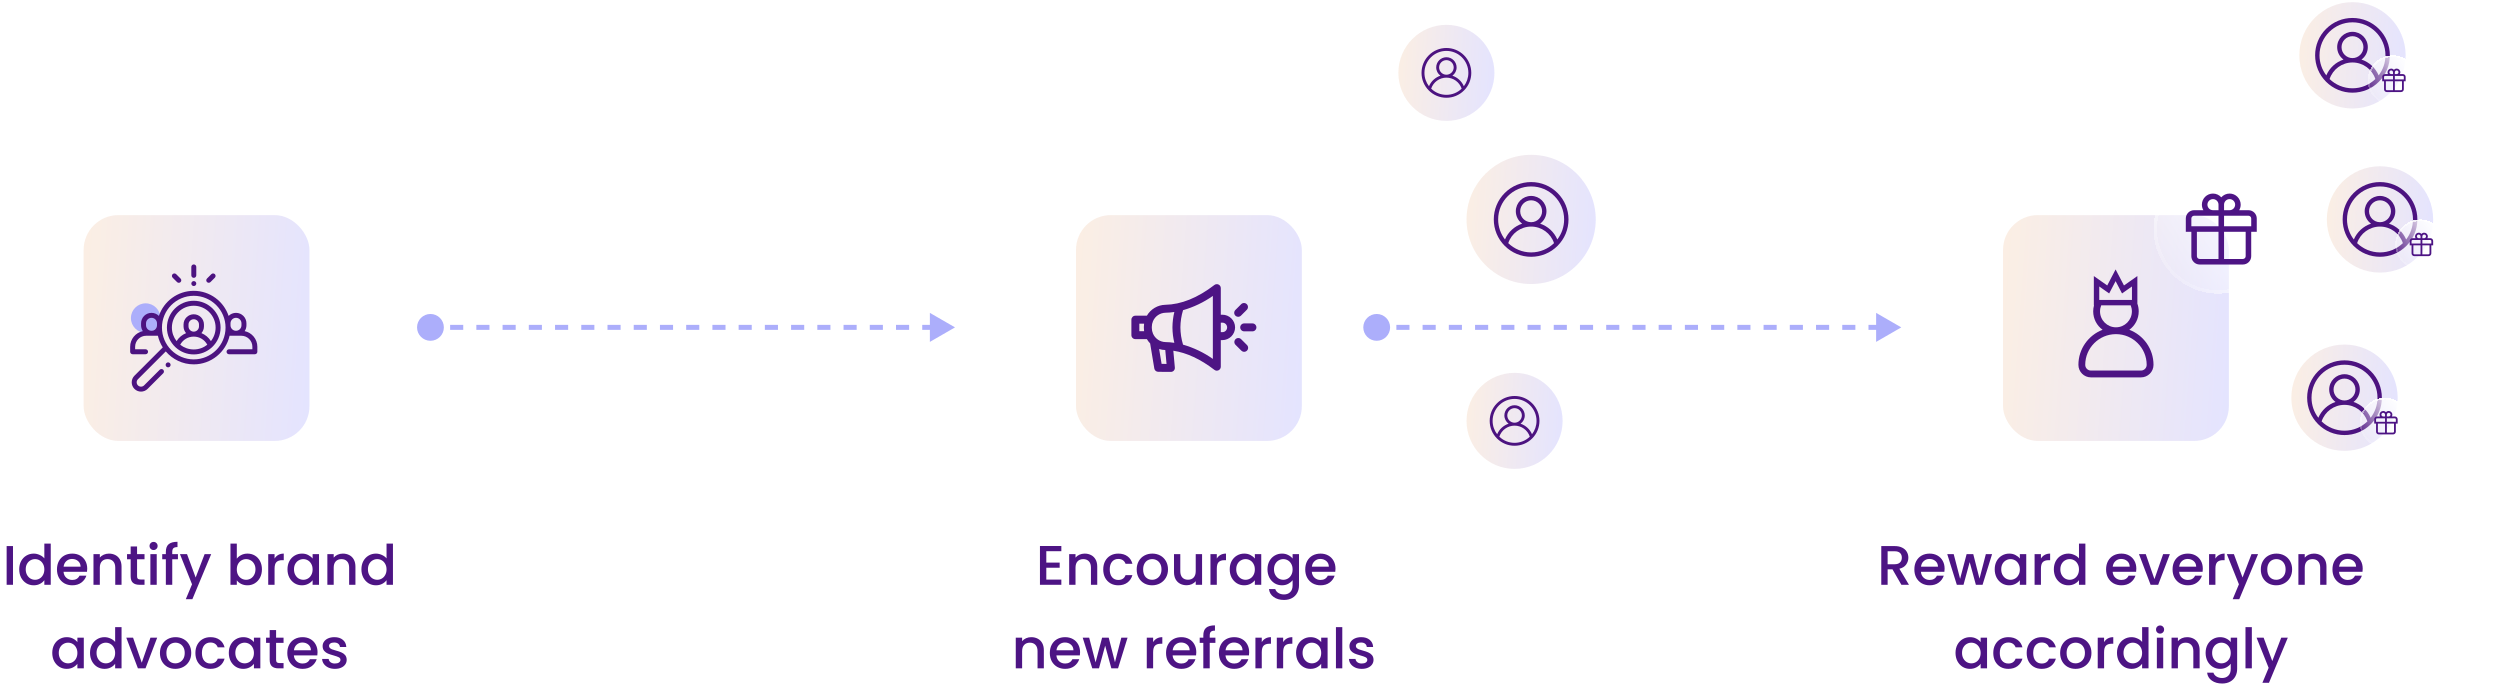 <?xml version="1.0" encoding="UTF-8"?> <svg xmlns="http://www.w3.org/2000/svg" width="718" height="198" viewBox="0 0 718 198" fill="none"><path d="M3.731 156.834V167.954H1.907V156.834H3.731ZM5.518 163.506C5.518 162.62 5.699 161.836 6.062 161.154C6.435 160.471 6.936 159.943 7.566 159.57C8.206 159.186 8.915 158.994 9.694 158.994C10.27 158.994 10.835 159.122 11.39 159.378C11.955 159.623 12.403 159.954 12.734 160.37V156.114H14.574V167.954H12.734V166.626C12.435 167.052 12.019 167.404 11.486 167.682C10.963 167.959 10.36 168.098 9.678 168.098C8.91 168.098 8.206 167.906 7.566 167.522C6.936 167.127 6.435 166.583 6.062 165.89C5.699 165.186 5.518 164.391 5.518 163.506ZM12.734 163.538C12.734 162.93 12.606 162.402 12.35 161.954C12.104 161.506 11.779 161.164 11.374 160.93C10.968 160.695 10.531 160.578 10.062 160.578C9.592 160.578 9.155 160.695 8.75 160.93C8.344 161.154 8.014 161.49 7.758 161.938C7.512 162.375 7.39 162.898 7.39 163.506C7.39 164.114 7.512 164.647 7.758 165.106C8.014 165.564 8.344 165.916 8.75 166.162C9.166 166.396 9.603 166.514 10.062 166.514C10.531 166.514 10.968 166.396 11.374 166.162C11.779 165.927 12.104 165.586 12.35 165.138C12.606 164.679 12.734 164.146 12.734 163.538ZM25.049 163.33C25.049 163.66 25.028 163.959 24.985 164.226H18.25C18.303 164.93 18.564 165.495 19.034 165.922C19.503 166.348 20.079 166.562 20.762 166.562C21.743 166.562 22.436 166.151 22.841 165.33H24.809C24.543 166.14 24.058 166.807 23.354 167.33C22.66 167.842 21.796 168.098 20.762 168.098C19.919 168.098 19.162 167.911 18.489 167.538C17.828 167.154 17.305 166.62 16.922 165.938C16.548 165.244 16.361 164.444 16.361 163.538C16.361 162.631 16.543 161.836 16.905 161.154C17.279 160.46 17.796 159.927 18.457 159.554C19.13 159.18 19.898 158.994 20.762 158.994C21.593 158.994 22.335 159.175 22.985 159.538C23.636 159.9 24.143 160.412 24.506 161.074C24.868 161.724 25.049 162.476 25.049 163.33ZM23.145 162.754C23.135 162.082 22.895 161.543 22.425 161.138C21.956 160.732 21.375 160.53 20.681 160.53C20.052 160.53 19.514 160.732 19.066 161.138C18.617 161.532 18.351 162.071 18.265 162.754H23.145ZM31.293 158.994C31.986 158.994 32.605 159.138 33.148 159.426C33.703 159.714 34.135 160.14 34.444 160.706C34.754 161.271 34.908 161.954 34.908 162.754V167.954H33.1V163.026C33.1 162.236 32.903 161.634 32.508 161.218C32.114 160.791 31.575 160.578 30.892 160.578C30.21 160.578 29.666 160.791 29.261 161.218C28.866 161.634 28.669 162.236 28.669 163.026V167.954H26.845V159.138H28.669V160.146C28.967 159.783 29.346 159.5 29.805 159.298C30.274 159.095 30.77 158.994 31.293 158.994ZM39.363 160.626V165.506C39.363 165.836 39.438 166.076 39.587 166.226C39.747 166.364 40.014 166.434 40.387 166.434H41.507V167.954H40.067C39.246 167.954 38.617 167.762 38.179 167.378C37.742 166.994 37.523 166.37 37.523 165.506V160.626H36.483V159.138H37.523V156.946H39.363V159.138H41.507V160.626H39.363ZM44.116 157.97C43.786 157.97 43.508 157.858 43.284 157.634C43.06 157.41 42.948 157.132 42.948 156.802C42.948 156.471 43.06 156.194 43.284 155.97C43.508 155.746 43.786 155.634 44.116 155.634C44.436 155.634 44.708 155.746 44.932 155.97C45.156 156.194 45.268 156.471 45.268 156.802C45.268 157.132 45.156 157.41 44.932 157.634C44.708 157.858 44.436 157.97 44.116 157.97ZM45.012 159.138V167.954H43.188V159.138H45.012ZM51.103 160.626H49.471V167.954H47.631V160.626H46.591V159.138H47.631V158.514C47.631 157.5 47.898 156.764 48.431 156.306C48.975 155.836 49.823 155.602 50.975 155.602V157.122C50.42 157.122 50.031 157.228 49.807 157.442C49.583 157.644 49.471 158.002 49.471 158.514V159.138H51.103V160.626ZM60.656 159.138L55.248 172.098H53.359L55.151 167.81L51.679 159.138H53.712L56.191 165.858L58.767 159.138H60.656ZM68.012 160.45C68.322 160.023 68.743 159.676 69.276 159.41C69.82 159.132 70.423 158.994 71.084 158.994C71.863 158.994 72.567 159.18 73.196 159.554C73.826 159.927 74.322 160.46 74.684 161.154C75.047 161.836 75.228 162.62 75.228 163.506C75.228 164.391 75.047 165.186 74.684 165.89C74.322 166.583 73.82 167.127 73.18 167.522C72.551 167.906 71.852 168.098 71.084 168.098C70.402 168.098 69.794 167.964 69.26 167.698C68.738 167.431 68.322 167.09 68.012 166.674V167.954H66.188V156.114H68.012V160.45ZM73.372 163.506C73.372 162.898 73.244 162.375 72.988 161.938C72.743 161.49 72.412 161.154 71.996 160.93C71.591 160.695 71.154 160.578 70.684 160.578C70.226 160.578 69.788 160.695 69.372 160.93C68.967 161.164 68.636 161.506 68.38 161.954C68.135 162.402 68.012 162.93 68.012 163.538C68.012 164.146 68.135 164.679 68.38 165.138C68.636 165.586 68.967 165.927 69.372 166.162C69.788 166.396 70.226 166.514 70.684 166.514C71.154 166.514 71.591 166.396 71.996 166.162C72.412 165.916 72.743 165.564 72.988 165.106C73.244 164.647 73.372 164.114 73.372 163.506ZM78.856 160.418C79.123 159.97 79.475 159.623 79.912 159.378C80.36 159.122 80.888 158.994 81.496 158.994V160.882H81.032C80.317 160.882 79.773 161.063 79.4 161.426C79.037 161.788 78.856 162.418 78.856 163.314V167.954H77.032V159.138H78.856V160.418ZM82.565 163.506C82.565 162.62 82.746 161.836 83.109 161.154C83.482 160.471 83.983 159.943 84.613 159.57C85.253 159.186 85.957 158.994 86.725 158.994C87.418 158.994 88.021 159.132 88.533 159.41C89.055 159.676 89.471 160.012 89.781 160.418V159.138H91.621V167.954H89.781V166.642C89.471 167.058 89.05 167.404 88.517 167.682C87.983 167.959 87.375 168.098 86.693 168.098C85.935 168.098 85.242 167.906 84.613 167.522C83.983 167.127 83.482 166.583 83.109 165.89C82.746 165.186 82.565 164.391 82.565 163.506ZM89.781 163.538C89.781 162.93 89.653 162.402 89.397 161.954C89.151 161.506 88.826 161.164 88.421 160.93C88.015 160.695 87.578 160.578 87.109 160.578C86.639 160.578 86.202 160.695 85.797 160.93C85.391 161.154 85.061 161.49 84.805 161.938C84.559 162.375 84.437 162.898 84.437 163.506C84.437 164.114 84.559 164.647 84.805 165.106C85.061 165.564 85.391 165.916 85.797 166.162C86.213 166.396 86.65 166.514 87.109 166.514C87.578 166.514 88.015 166.396 88.421 166.162C88.826 165.927 89.151 165.586 89.397 165.138C89.653 164.679 89.781 164.146 89.781 163.538ZM98.464 158.994C99.158 158.994 99.776 159.138 100.32 159.426C100.875 159.714 101.307 160.14 101.616 160.706C101.926 161.271 102.08 161.954 102.08 162.754V167.954H100.272V163.026C100.272 162.236 100.075 161.634 99.68 161.218C99.286 160.791 98.747 160.578 98.064 160.578C97.382 160.578 96.838 160.791 96.432 161.218C96.038 161.634 95.84 162.236 95.84 163.026V167.954H94.016V159.138H95.84V160.146C96.139 159.783 96.518 159.5 96.976 159.298C97.446 159.095 97.942 158.994 98.464 158.994ZM103.799 163.506C103.799 162.62 103.98 161.836 104.343 161.154C104.716 160.471 105.218 159.943 105.847 159.57C106.487 159.186 107.196 158.994 107.975 158.994C108.551 158.994 109.116 159.122 109.671 159.378C110.236 159.623 110.684 159.954 111.015 160.37V156.114H112.855V167.954H111.015V166.626C110.716 167.052 110.3 167.404 109.767 167.682C109.244 167.959 108.642 168.098 107.959 168.098C107.191 168.098 106.487 167.906 105.847 167.522C105.218 167.127 104.716 166.583 104.343 165.89C103.98 165.186 103.799 164.391 103.799 163.506ZM111.015 163.538C111.015 162.93 110.887 162.402 110.631 161.954C110.386 161.506 110.06 161.164 109.655 160.93C109.25 160.695 108.812 160.578 108.343 160.578C107.874 160.578 107.436 160.695 107.031 160.93C106.626 161.154 106.295 161.49 106.039 161.938C105.794 162.375 105.671 162.898 105.671 163.506C105.671 164.114 105.794 164.647 106.039 165.106C106.295 165.564 106.626 165.916 107.031 166.162C107.447 166.396 107.884 166.514 108.343 166.514C108.812 166.514 109.25 166.396 109.655 166.162C110.06 165.927 110.386 165.586 110.631 165.138C110.887 164.679 111.015 164.146 111.015 163.538ZM15.01 187.506C15.01 186.62 15.191 185.836 15.554 185.154C15.927 184.471 16.429 183.943 17.058 183.57C17.698 183.186 18.402 182.994 19.17 182.994C19.863 182.994 20.466 183.132 20.978 183.41C21.501 183.676 21.917 184.012 22.226 184.418V183.138H24.066V191.954H22.226V190.642C21.917 191.058 21.495 191.404 20.962 191.682C20.429 191.959 19.821 192.098 19.138 192.098C18.381 192.098 17.687 191.906 17.058 191.522C16.429 191.127 15.927 190.583 15.554 189.89C15.191 189.186 15.01 188.391 15.01 187.506ZM22.226 187.538C22.226 186.93 22.098 186.402 21.842 185.954C21.597 185.506 21.271 185.164 20.866 184.93C20.461 184.695 20.023 184.578 19.554 184.578C19.085 184.578 18.647 184.695 18.242 184.93C17.837 185.154 17.506 185.49 17.25 185.938C17.005 186.375 16.882 186.898 16.882 187.506C16.882 188.114 17.005 188.647 17.25 189.106C17.506 189.564 17.837 189.916 18.242 190.162C18.658 190.396 19.095 190.514 19.554 190.514C20.023 190.514 20.461 190.396 20.866 190.162C21.271 189.927 21.597 189.586 21.842 189.138C22.098 188.679 22.226 188.146 22.226 187.538ZM25.854 187.506C25.854 186.62 26.035 185.836 26.398 185.154C26.771 184.471 27.272 183.943 27.902 183.57C28.542 183.186 29.251 182.994 30.03 182.994C30.606 182.994 31.171 183.122 31.726 183.378C32.291 183.623 32.739 183.954 33.07 184.37V180.114H34.91V191.954H33.07V190.626C32.771 191.052 32.355 191.404 31.822 191.682C31.299 191.959 30.696 192.098 30.014 192.098C29.246 192.098 28.542 191.906 27.902 191.522C27.272 191.127 26.771 190.583 26.398 189.89C26.035 189.186 25.854 188.391 25.854 187.506ZM33.07 187.538C33.07 186.93 32.942 186.402 32.686 185.954C32.44 185.506 32.115 185.164 31.71 184.93C31.304 184.695 30.867 184.578 30.398 184.578C29.928 184.578 29.491 184.695 29.086 184.93C28.68 185.154 28.35 185.49 28.094 185.938C27.848 186.375 27.726 186.898 27.726 187.506C27.726 188.114 27.848 188.647 28.094 189.106C28.35 189.564 28.68 189.916 29.086 190.162C29.502 190.396 29.939 190.514 30.398 190.514C30.867 190.514 31.304 190.396 31.71 190.162C32.115 189.927 32.44 189.586 32.686 189.138C32.942 188.679 33.07 188.146 33.07 187.538ZM40.714 190.322L43.209 183.138H45.145L41.785 191.954H39.609L36.266 183.138H38.218L40.714 190.322ZM50.348 192.098C49.516 192.098 48.764 191.911 48.092 191.538C47.42 191.154 46.892 190.62 46.508 189.938C46.124 189.244 45.932 188.444 45.932 187.538C45.932 186.642 46.13 185.847 46.524 185.154C46.919 184.46 47.458 183.927 48.14 183.554C48.823 183.18 49.586 182.994 50.428 182.994C51.271 182.994 52.034 183.18 52.716 183.554C53.399 183.927 53.938 184.46 54.332 185.154C54.727 185.847 54.924 186.642 54.924 187.538C54.924 188.434 54.722 189.228 54.316 189.922C53.911 190.615 53.356 191.154 52.652 191.538C51.959 191.911 51.191 192.098 50.348 192.098ZM50.348 190.514C50.818 190.514 51.255 190.402 51.66 190.178C52.076 189.954 52.412 189.618 52.668 189.17C52.924 188.722 53.052 188.178 53.052 187.538C53.052 186.898 52.93 186.359 52.684 185.922C52.439 185.474 52.114 185.138 51.708 184.914C51.303 184.69 50.866 184.578 50.396 184.578C49.927 184.578 49.49 184.69 49.084 184.914C48.69 185.138 48.375 185.474 48.14 185.922C47.906 186.359 47.788 186.898 47.788 187.538C47.788 188.487 48.028 189.223 48.508 189.746C48.999 190.258 49.612 190.514 50.348 190.514ZM56.119 187.538C56.119 186.631 56.301 185.836 56.663 185.154C57.037 184.46 57.549 183.927 58.199 183.554C58.85 183.18 59.597 182.994 60.439 182.994C61.506 182.994 62.386 183.25 63.079 183.762C63.783 184.263 64.258 184.983 64.503 185.922H62.535C62.375 185.484 62.119 185.143 61.767 184.898C61.415 184.652 60.973 184.53 60.439 184.53C59.693 184.53 59.095 184.796 58.647 185.33C58.21 185.852 57.991 186.588 57.991 187.538C57.991 188.487 58.21 189.228 58.647 189.762C59.095 190.295 59.693 190.562 60.439 190.562C61.495 190.562 62.194 190.098 62.535 189.17H64.503C64.247 190.066 63.767 190.78 63.063 191.314C62.359 191.836 61.485 192.098 60.439 192.098C59.597 192.098 58.85 191.911 58.199 191.538C57.549 191.154 57.037 190.62 56.663 189.938C56.301 189.244 56.119 188.444 56.119 187.538ZM65.713 187.506C65.713 186.62 65.894 185.836 66.257 185.154C66.63 184.471 67.132 183.943 67.761 183.57C68.401 183.186 69.105 182.994 69.873 182.994C70.566 182.994 71.169 183.132 71.681 183.41C72.204 183.676 72.62 184.012 72.929 184.418V183.138H74.769V191.954H72.929V190.642C72.62 191.058 72.198 191.404 71.665 191.682C71.132 191.959 70.524 192.098 69.841 192.098C69.084 192.098 68.39 191.906 67.761 191.522C67.132 191.127 66.63 190.583 66.257 189.89C65.894 189.186 65.713 188.391 65.713 187.506ZM72.929 187.538C72.929 186.93 72.801 186.402 72.545 185.954C72.3 185.506 71.974 185.164 71.569 184.93C71.164 184.695 70.726 184.578 70.257 184.578C69.788 184.578 69.35 184.695 68.945 184.93C68.54 185.154 68.209 185.49 67.953 185.938C67.708 186.375 67.585 186.898 67.585 187.506C67.585 188.114 67.708 188.647 67.953 189.106C68.209 189.564 68.54 189.916 68.945 190.162C69.361 190.396 69.798 190.514 70.257 190.514C70.726 190.514 71.164 190.396 71.569 190.162C71.974 189.927 72.3 189.586 72.545 189.138C72.801 188.679 72.929 188.146 72.929 187.538ZM79.293 184.626V189.506C79.293 189.836 79.368 190.076 79.517 190.226C79.677 190.364 79.944 190.434 80.317 190.434H81.437V191.954H79.997C79.175 191.954 78.546 191.762 78.109 191.378C77.671 190.994 77.453 190.37 77.453 189.506V184.626H76.413V183.138H77.453V180.946H79.293V183.138H81.437V184.626H79.293ZM91.198 187.33C91.198 187.66 91.177 187.959 91.134 188.226H84.398C84.451 188.93 84.713 189.495 85.182 189.922C85.651 190.348 86.227 190.562 86.91 190.562C87.891 190.562 88.585 190.151 88.99 189.33H90.958C90.691 190.14 90.206 190.807 89.502 191.33C88.809 191.842 87.945 192.098 86.91 192.098C86.067 192.098 85.31 191.911 84.638 191.538C83.977 191.154 83.454 190.62 83.07 189.938C82.697 189.244 82.51 188.444 82.51 187.538C82.51 186.631 82.691 185.836 83.054 185.154C83.427 184.46 83.945 183.927 84.606 183.554C85.278 183.18 86.046 182.994 86.91 182.994C87.742 182.994 88.483 183.175 89.134 183.538C89.785 183.9 90.291 184.412 90.654 185.074C91.017 185.724 91.198 186.476 91.198 187.33ZM89.294 186.754C89.283 186.082 89.043 185.543 88.574 185.138C88.105 184.732 87.523 184.53 86.83 184.53C86.201 184.53 85.662 184.732 85.214 185.138C84.766 185.532 84.499 186.071 84.414 186.754H89.294ZM96.193 192.098C95.5 192.098 94.876 191.975 94.321 191.73C93.777 191.474 93.345 191.132 93.025 190.706C92.705 190.268 92.534 189.783 92.513 189.25H94.401C94.433 189.623 94.609 189.938 94.929 190.194C95.26 190.439 95.67 190.562 96.161 190.562C96.673 190.562 97.068 190.466 97.345 190.274C97.633 190.071 97.777 189.815 97.777 189.506C97.777 189.175 97.617 188.93 97.297 188.77C96.988 188.61 96.492 188.434 95.809 188.242C95.148 188.06 94.609 187.884 94.193 187.714C93.777 187.543 93.414 187.282 93.105 186.93C92.806 186.578 92.657 186.114 92.657 185.538C92.657 185.068 92.796 184.642 93.073 184.258C93.35 183.863 93.745 183.554 94.257 183.33C94.78 183.106 95.377 182.994 96.049 182.994C97.052 182.994 97.857 183.25 98.465 183.762C99.084 184.263 99.414 184.951 99.457 185.826H97.633C97.601 185.431 97.441 185.116 97.153 184.882C96.865 184.647 96.476 184.53 95.985 184.53C95.505 184.53 95.137 184.62 94.881 184.802C94.625 184.983 94.497 185.223 94.497 185.522C94.497 185.756 94.582 185.954 94.753 186.114C94.924 186.274 95.132 186.402 95.377 186.498C95.622 186.583 95.985 186.695 96.465 186.834C97.105 187.004 97.628 187.18 98.033 187.362C98.449 187.532 98.806 187.788 99.105 188.13C99.404 188.471 99.558 188.924 99.569 189.49C99.569 189.991 99.43 190.439 99.153 190.834C98.876 191.228 98.481 191.538 97.969 191.762C97.468 191.986 96.876 192.098 96.193 192.098Z" fill="#4D1484"></path><path d="M300.498 158.306V161.57H304.338V163.058H300.498V166.466H304.818V167.954H298.674V156.818H304.818V158.306H300.498ZM311.512 158.994C312.206 158.994 312.824 159.138 313.368 159.426C313.923 159.714 314.355 160.14 314.664 160.706C314.974 161.271 315.128 161.954 315.128 162.754V167.954H313.32V163.026C313.32 162.236 313.123 161.634 312.728 161.218C312.334 160.791 311.795 160.578 311.112 160.578C310.43 160.578 309.886 160.791 309.48 161.218C309.086 161.634 308.888 162.236 308.888 163.026V167.954H307.064V159.138H308.888V160.146C309.187 159.783 309.566 159.5 310.024 159.298C310.494 159.095 310.99 158.994 311.512 158.994ZM316.847 163.538C316.847 162.631 317.028 161.836 317.391 161.154C317.764 160.46 318.276 159.927 318.927 159.554C319.578 159.18 320.324 158.994 321.167 158.994C322.234 158.994 323.114 159.25 323.807 159.762C324.511 160.263 324.986 160.983 325.231 161.922H323.263C323.103 161.484 322.847 161.143 322.495 160.898C322.143 160.652 321.7 160.53 321.167 160.53C320.42 160.53 319.823 160.796 319.375 161.33C318.938 161.852 318.719 162.588 318.719 163.538C318.719 164.487 318.938 165.228 319.375 165.762C319.823 166.295 320.42 166.562 321.167 166.562C322.223 166.562 322.922 166.098 323.263 165.17H325.231C324.975 166.066 324.495 166.78 323.791 167.314C323.087 167.836 322.212 168.098 321.167 168.098C320.324 168.098 319.578 167.911 318.927 167.538C318.276 167.154 317.764 166.62 317.391 165.938C317.028 165.244 316.847 164.444 316.847 163.538ZM330.873 168.098C330.041 168.098 329.289 167.911 328.617 167.538C327.945 167.154 327.417 166.62 327.033 165.938C326.649 165.244 326.457 164.444 326.457 163.538C326.457 162.642 326.654 161.847 327.049 161.154C327.443 160.46 327.982 159.927 328.665 159.554C329.347 159.18 330.11 158.994 330.953 158.994C331.795 158.994 332.558 159.18 333.241 159.554C333.923 159.927 334.462 160.46 334.857 161.154C335.251 161.847 335.449 162.642 335.449 163.538C335.449 164.434 335.246 165.228 334.841 165.922C334.435 166.615 333.881 167.154 333.177 167.538C332.483 167.911 331.715 168.098 330.873 168.098ZM330.873 166.514C331.342 166.514 331.779 166.402 332.185 166.178C332.601 165.954 332.937 165.618 333.193 165.17C333.449 164.722 333.577 164.178 333.577 163.538C333.577 162.898 333.454 162.359 333.209 161.922C332.963 161.474 332.638 161.138 332.233 160.914C331.827 160.69 331.39 160.578 330.921 160.578C330.451 160.578 330.014 160.69 329.609 160.914C329.214 161.138 328.899 161.474 328.665 161.922C328.43 162.359 328.313 162.898 328.313 163.538C328.313 164.487 328.553 165.223 329.033 165.746C329.523 166.258 330.137 166.514 330.873 166.514ZM345.236 159.138V167.954H343.412V166.914C343.124 167.276 342.745 167.564 342.276 167.778C341.817 167.98 341.326 168.082 340.804 168.082C340.11 168.082 339.486 167.938 338.932 167.65C338.388 167.362 337.956 166.935 337.636 166.37C337.326 165.804 337.172 165.122 337.172 164.322V159.138H338.98V164.05C338.98 164.839 339.177 165.447 339.572 165.874C339.966 166.29 340.505 166.498 341.188 166.498C341.87 166.498 342.409 166.29 342.804 165.874C343.209 165.447 343.412 164.839 343.412 164.05V159.138H345.236ZM349.466 160.418C349.733 159.97 350.085 159.623 350.522 159.378C350.97 159.122 351.498 158.994 352.106 158.994V160.882H351.642C350.928 160.882 350.384 161.063 350.01 161.426C349.648 161.788 349.466 162.418 349.466 163.314V167.954H347.642V159.138H349.466V160.418ZM353.175 163.506C353.175 162.62 353.356 161.836 353.719 161.154C354.092 160.471 354.594 159.943 355.223 159.57C355.863 159.186 356.567 158.994 357.335 158.994C358.028 158.994 358.631 159.132 359.143 159.41C359.666 159.676 360.082 160.012 360.391 160.418V159.138H362.231V167.954H360.391V166.642C360.082 167.058 359.66 167.404 359.127 167.682C358.594 167.959 357.986 168.098 357.303 168.098C356.546 168.098 355.852 167.906 355.223 167.522C354.594 167.127 354.092 166.583 353.719 165.89C353.356 165.186 353.175 164.391 353.175 163.506ZM360.391 163.538C360.391 162.93 360.263 162.402 360.007 161.954C359.762 161.506 359.436 161.164 359.031 160.93C358.626 160.695 358.188 160.578 357.719 160.578C357.25 160.578 356.812 160.695 356.407 160.93C356.002 161.154 355.671 161.49 355.415 161.938C355.17 162.375 355.047 162.898 355.047 163.506C355.047 164.114 355.17 164.647 355.415 165.106C355.671 165.564 356.002 165.916 356.407 166.162C356.823 166.396 357.26 166.514 357.719 166.514C358.188 166.514 358.626 166.396 359.031 166.162C359.436 165.927 359.762 165.586 360.007 165.138C360.263 164.679 360.391 164.146 360.391 163.538ZM368.179 158.994C368.861 158.994 369.464 159.132 369.987 159.41C370.52 159.676 370.936 160.012 371.235 160.418V159.138H373.075V168.098C373.075 168.908 372.904 169.628 372.563 170.258C372.221 170.898 371.725 171.399 371.075 171.762C370.435 172.124 369.667 172.306 368.771 172.306C367.576 172.306 366.584 172.023 365.795 171.458C365.005 170.903 364.557 170.146 364.451 169.186H366.259C366.397 169.644 366.691 170.012 367.139 170.29C367.597 170.578 368.141 170.722 368.771 170.722C369.507 170.722 370.099 170.498 370.547 170.05C371.005 169.602 371.235 168.951 371.235 168.098V166.626C370.925 167.042 370.504 167.394 369.971 167.682C369.448 167.959 368.851 168.098 368.179 168.098C367.411 168.098 366.707 167.906 366.067 167.522C365.437 167.127 364.936 166.583 364.563 165.89C364.2 165.186 364.019 164.391 364.019 163.506C364.019 162.62 364.2 161.836 364.563 161.154C364.936 160.471 365.437 159.943 366.067 159.57C366.707 159.186 367.411 158.994 368.179 158.994ZM371.235 163.538C371.235 162.93 371.107 162.402 370.851 161.954C370.605 161.506 370.28 161.164 369.875 160.93C369.469 160.695 369.032 160.578 368.563 160.578C368.093 160.578 367.656 160.695 367.251 160.93C366.845 161.154 366.515 161.49 366.259 161.938C366.013 162.375 365.891 162.898 365.891 163.506C365.891 164.114 366.013 164.647 366.259 165.106C366.515 165.564 366.845 165.916 367.251 166.162C367.667 166.396 368.104 166.514 368.563 166.514C369.032 166.514 369.469 166.396 369.875 166.162C370.28 165.927 370.605 165.586 370.851 165.138C371.107 164.679 371.235 164.146 371.235 163.538ZM383.551 163.33C383.551 163.66 383.529 163.959 383.487 164.226H376.751C376.804 164.93 377.065 165.495 377.535 165.922C378.004 166.348 378.58 166.562 379.263 166.562C380.244 166.562 380.937 166.151 381.343 165.33H383.311C383.044 166.14 382.559 166.807 381.855 167.33C381.161 167.842 380.297 168.098 379.263 168.098C378.42 168.098 377.663 167.911 376.991 167.538C376.329 167.154 375.807 166.62 375.423 165.938C375.049 165.244 374.863 164.444 374.863 163.538C374.863 162.631 375.044 161.836 375.407 161.154C375.78 160.46 376.297 159.927 376.959 159.554C377.631 159.18 378.399 158.994 379.263 158.994C380.095 158.994 380.836 159.175 381.487 159.538C382.137 159.9 382.644 160.412 383.007 161.074C383.369 161.724 383.551 162.476 383.551 163.33ZM381.647 162.754C381.636 162.082 381.396 161.543 380.927 161.138C380.457 160.732 379.876 160.53 379.183 160.53C378.553 160.53 378.015 160.732 377.567 161.138C377.119 161.532 376.852 162.071 376.767 162.754H381.647ZM296.176 182.994C296.87 182.994 297.488 183.138 298.032 183.426C298.587 183.714 299.019 184.14 299.328 184.706C299.638 185.271 299.792 185.954 299.792 186.754V191.954H297.984V187.026C297.984 186.236 297.787 185.634 297.392 185.218C296.998 184.791 296.459 184.578 295.776 184.578C295.094 184.578 294.55 184.791 294.144 185.218C293.75 185.634 293.552 186.236 293.552 187.026V191.954H291.728V183.138H293.552V184.146C293.851 183.783 294.23 183.5 294.688 183.298C295.158 183.095 295.654 182.994 296.176 182.994ZM310.199 187.33C310.199 187.66 310.178 187.959 310.135 188.226H303.399C303.452 188.93 303.714 189.495 304.183 189.922C304.652 190.348 305.228 190.562 305.911 190.562C306.892 190.562 307.586 190.151 307.991 189.33H309.959C309.692 190.14 309.207 190.807 308.503 191.33C307.81 191.842 306.946 192.098 305.911 192.098C305.068 192.098 304.311 191.911 303.639 191.538C302.978 191.154 302.455 190.62 302.071 189.938C301.698 189.244 301.511 188.444 301.511 187.538C301.511 186.631 301.692 185.836 302.055 185.154C302.428 184.46 302.946 183.927 303.607 183.554C304.279 183.18 305.047 182.994 305.911 182.994C306.743 182.994 307.484 183.175 308.135 183.538C308.786 183.9 309.292 184.412 309.655 185.074C310.018 185.724 310.199 186.476 310.199 187.33ZM308.295 186.754C308.284 186.082 308.044 185.543 307.575 185.138C307.106 184.732 306.524 184.53 305.831 184.53C305.202 184.53 304.663 184.732 304.215 185.138C303.767 185.532 303.5 186.071 303.415 186.754H308.295ZM323.834 183.138L321.098 191.954H319.178L317.402 185.442L315.626 191.954H313.706L310.954 183.138H312.81L314.65 190.226L316.522 183.138H318.426L320.218 190.194L322.042 183.138H323.834ZM331.177 184.418C331.444 183.97 331.796 183.623 332.233 183.378C332.681 183.122 333.209 182.994 333.817 182.994V184.882H333.353C332.639 184.882 332.095 185.063 331.721 185.426C331.359 185.788 331.177 186.418 331.177 187.314V191.954H329.353V183.138H331.177V184.418ZM343.574 187.33C343.574 187.66 343.553 187.959 343.51 188.226H336.774C336.827 188.93 337.089 189.495 337.558 189.922C338.027 190.348 338.603 190.562 339.286 190.562C340.267 190.562 340.961 190.151 341.366 189.33H343.334C343.067 190.14 342.582 190.807 341.878 191.33C341.185 191.842 340.321 192.098 339.286 192.098C338.443 192.098 337.686 191.911 337.014 191.538C336.353 191.154 335.83 190.62 335.446 189.938C335.073 189.244 334.886 188.444 334.886 187.538C334.886 186.631 335.067 185.836 335.43 185.154C335.803 184.46 336.321 183.927 336.982 183.554C337.654 183.18 338.422 182.994 339.286 182.994C340.118 182.994 340.859 183.175 341.51 183.538C342.161 183.9 342.667 184.412 343.03 185.074C343.393 185.724 343.574 186.476 343.574 187.33ZM341.67 186.754C341.659 186.082 341.419 185.543 340.95 185.138C340.481 184.732 339.899 184.53 339.206 184.53C338.577 184.53 338.038 184.732 337.59 185.138C337.142 185.532 336.875 186.071 336.79 186.754H341.67ZM349.065 184.626H347.433V191.954H345.593V184.626H344.553V183.138H345.593V182.514C345.593 181.5 345.86 180.764 346.393 180.306C346.937 179.836 347.785 179.602 348.937 179.602V181.122C348.382 181.122 347.993 181.228 347.769 181.442C347.545 181.644 347.433 182.002 347.433 182.514V183.138H349.065V184.626ZM358.761 187.33C358.761 187.66 358.74 187.959 358.697 188.226H351.961C352.015 188.93 352.276 189.495 352.745 189.922C353.215 190.348 353.791 190.562 354.473 190.562C355.455 190.562 356.148 190.151 356.553 189.33H358.521C358.255 190.14 357.769 190.807 357.065 191.33C356.372 191.842 355.508 192.098 354.473 192.098C353.631 192.098 352.873 191.911 352.201 191.538C351.54 191.154 351.017 190.62 350.633 189.938C350.26 189.244 350.073 188.444 350.073 187.538C350.073 186.631 350.255 185.836 350.617 185.154C350.991 184.46 351.508 183.927 352.169 183.554C352.841 183.18 353.609 182.994 354.473 182.994C355.305 182.994 356.047 183.175 356.697 183.538C357.348 183.9 357.855 184.412 358.217 185.074C358.58 185.724 358.761 186.476 358.761 187.33ZM356.857 186.754C356.847 186.082 356.607 185.543 356.137 185.138C355.668 184.732 355.087 184.53 354.393 184.53C353.764 184.53 353.225 184.732 352.777 185.138C352.329 185.532 352.063 186.071 351.977 186.754H356.857ZM362.38 184.418C362.647 183.97 362.999 183.623 363.436 183.378C363.884 183.122 364.412 182.994 365.02 182.994V184.882H364.556C363.842 184.882 363.298 185.063 362.924 185.426C362.562 185.788 362.38 186.418 362.38 187.314V191.954H360.556V183.138H362.38V184.418ZM368.521 184.418C368.788 183.97 369.14 183.623 369.577 183.378C370.025 183.122 370.553 182.994 371.161 182.994V184.882H370.697C369.982 184.882 369.438 185.063 369.065 185.426C368.702 185.788 368.521 186.418 368.521 187.314V191.954H366.697V183.138H368.521V184.418ZM372.23 187.506C372.23 186.62 372.411 185.836 372.774 185.154C373.147 184.471 373.648 183.943 374.278 183.57C374.918 183.186 375.622 182.994 376.39 182.994C377.083 182.994 377.686 183.132 378.198 183.41C378.72 183.676 379.136 184.012 379.446 184.418V183.138H381.286V191.954H379.446V190.642C379.136 191.058 378.715 191.404 378.182 191.682C377.648 191.959 377.04 192.098 376.358 192.098C375.6 192.098 374.907 191.906 374.278 191.522C373.648 191.127 373.147 190.583 372.774 189.89C372.411 189.186 372.23 188.391 372.23 187.506ZM379.446 187.538C379.446 186.93 379.318 186.402 379.062 185.954C378.816 185.506 378.491 185.164 378.086 184.93C377.68 184.695 377.243 184.578 376.774 184.578C376.304 184.578 375.867 184.695 375.462 184.93C375.056 185.154 374.726 185.49 374.47 185.938C374.224 186.375 374.102 186.898 374.102 187.506C374.102 188.114 374.224 188.647 374.47 189.106C374.726 189.564 375.056 189.916 375.462 190.162C375.878 190.396 376.315 190.514 376.774 190.514C377.243 190.514 377.68 190.396 378.086 190.162C378.491 189.927 378.816 189.586 379.062 189.138C379.318 188.679 379.446 188.146 379.446 187.538ZM385.505 180.114V191.954H383.681V180.114H385.505ZM391.1 192.098C390.407 192.098 389.783 191.975 389.228 191.73C388.684 191.474 388.252 191.132 387.932 190.706C387.612 190.268 387.442 189.783 387.42 189.25H389.308C389.34 189.623 389.516 189.938 389.836 190.194C390.167 190.439 390.578 190.562 391.068 190.562C391.58 190.562 391.975 190.466 392.252 190.274C392.54 190.071 392.684 189.815 392.684 189.506C392.684 189.175 392.524 188.93 392.204 188.77C391.895 188.61 391.399 188.434 390.716 188.242C390.055 188.06 389.516 187.884 389.1 187.714C388.684 187.543 388.322 187.282 388.012 186.93C387.714 186.578 387.564 186.114 387.564 185.538C387.564 185.068 387.703 184.642 387.98 184.258C388.258 183.863 388.652 183.554 389.164 183.33C389.687 183.106 390.284 182.994 390.956 182.994C391.959 182.994 392.764 183.25 393.372 183.762C393.991 184.263 394.322 184.951 394.364 185.826H392.54C392.508 185.431 392.348 185.116 392.06 184.882C391.772 184.647 391.383 184.53 390.892 184.53C390.412 184.53 390.044 184.62 389.788 184.802C389.532 184.983 389.404 185.223 389.404 185.522C389.404 185.756 389.49 185.954 389.66 186.114C389.831 186.274 390.039 186.402 390.284 186.498C390.53 186.583 390.892 186.695 391.372 186.834C392.012 187.004 392.535 187.18 392.94 187.362C393.356 187.532 393.714 187.788 394.012 188.13C394.311 188.471 394.466 188.924 394.476 189.49C394.476 189.991 394.338 190.439 394.06 190.834C393.783 191.228 393.388 191.538 392.876 191.762C392.375 191.986 391.783 192.098 391.1 192.098Z" fill="#4D1484"></path><path d="M546.079 167.954L543.519 163.506H542.127V167.954H540.303V156.834H544.143C544.996 156.834 545.716 156.983 546.303 157.282C546.9 157.58 547.343 157.98 547.631 158.482C547.929 158.983 548.079 159.543 548.079 160.162C548.079 160.887 547.865 161.548 547.439 162.146C547.023 162.732 546.377 163.132 545.503 163.346L548.255 167.954H546.079ZM542.127 162.05H544.143C544.825 162.05 545.337 161.879 545.679 161.538C546.031 161.196 546.207 160.738 546.207 160.162C546.207 159.586 546.036 159.138 545.695 158.818C545.353 158.487 544.836 158.322 544.143 158.322H542.127V162.05ZM558.492 163.33C558.492 163.66 558.471 163.959 558.428 164.226H551.692C551.745 164.93 552.007 165.495 552.476 165.922C552.945 166.348 553.521 166.562 554.204 166.562C555.185 166.562 555.879 166.151 556.284 165.33H558.252C557.985 166.14 557.5 166.807 556.796 167.33C556.103 167.842 555.239 168.098 554.204 168.098C553.361 168.098 552.604 167.911 551.932 167.538C551.271 167.154 550.748 166.62 550.364 165.938C549.991 165.244 549.804 164.444 549.804 163.538C549.804 162.631 549.985 161.836 550.348 161.154C550.721 160.46 551.239 159.927 551.9 159.554C552.572 159.18 553.34 158.994 554.204 158.994C555.036 158.994 555.777 159.175 556.428 159.538C557.079 159.9 557.585 160.412 557.948 161.074C558.311 161.724 558.492 162.476 558.492 163.33ZM556.588 162.754C556.577 162.082 556.337 161.543 555.868 161.138C555.399 160.732 554.817 160.53 554.124 160.53C553.495 160.53 552.956 160.732 552.508 161.138C552.06 161.532 551.793 162.071 551.708 162.754H556.588ZM572.127 159.138L569.391 167.954H567.471L565.695 161.442L563.919 167.954H561.999L559.247 159.138H561.103L562.943 166.226L564.815 159.138H566.719L568.511 166.194L570.335 159.138H572.127ZM572.882 163.506C572.882 162.62 573.063 161.836 573.426 161.154C573.799 160.471 574.301 159.943 574.93 159.57C575.57 159.186 576.274 158.994 577.042 158.994C577.735 158.994 578.338 159.132 578.85 159.41C579.373 159.676 579.789 160.012 580.098 160.418V159.138H581.938V167.954H580.098V166.642C579.789 167.058 579.367 167.404 578.834 167.682C578.301 167.959 577.693 168.098 577.01 168.098C576.253 168.098 575.559 167.906 574.93 167.522C574.301 167.127 573.799 166.583 573.426 165.89C573.063 165.186 572.882 164.391 572.882 163.506ZM580.098 163.538C580.098 162.93 579.97 162.402 579.714 161.954C579.469 161.506 579.143 161.164 578.738 160.93C578.333 160.695 577.895 160.578 577.426 160.578C576.957 160.578 576.519 160.695 576.114 160.93C575.709 161.154 575.378 161.49 575.122 161.938C574.877 162.375 574.754 162.898 574.754 163.506C574.754 164.114 574.877 164.647 575.122 165.106C575.378 165.564 575.709 165.916 576.114 166.162C576.53 166.396 576.967 166.514 577.426 166.514C577.895 166.514 578.333 166.396 578.738 166.162C579.143 165.927 579.469 165.586 579.714 165.138C579.97 164.679 580.098 164.146 580.098 163.538ZM586.158 160.418C586.424 159.97 586.776 159.623 587.214 159.378C587.662 159.122 588.19 158.994 588.798 158.994V160.882H588.334C587.619 160.882 587.075 161.063 586.702 161.426C586.339 161.788 586.158 162.418 586.158 163.314V167.954H584.334V159.138H586.158V160.418ZM589.866 163.506C589.866 162.62 590.048 161.836 590.41 161.154C590.784 160.471 591.285 159.943 591.914 159.57C592.554 159.186 593.264 158.994 594.042 158.994C594.618 158.994 595.184 159.122 595.738 159.378C596.304 159.623 596.752 159.954 597.082 160.37V156.114H598.922V167.954H597.082V166.626C596.784 167.052 596.368 167.404 595.834 167.682C595.312 167.959 594.709 168.098 594.026 168.098C593.258 168.098 592.554 167.906 591.914 167.522C591.285 167.127 590.784 166.583 590.41 165.89C590.048 165.186 589.866 164.391 589.866 163.506ZM597.082 163.538C597.082 162.93 596.954 162.402 596.698 161.954C596.453 161.506 596.128 161.164 595.722 160.93C595.317 160.695 594.88 160.578 594.41 160.578C593.941 160.578 593.504 160.695 593.098 160.93C592.693 161.154 592.362 161.49 592.106 161.938C591.861 162.375 591.738 162.898 591.738 163.506C591.738 164.114 591.861 164.647 592.106 165.106C592.362 165.564 592.693 165.916 593.098 166.162C593.514 166.396 593.952 166.514 594.41 166.514C594.88 166.514 595.317 166.396 595.722 166.162C596.128 165.927 596.453 165.586 596.698 165.138C596.954 164.679 597.082 164.146 597.082 163.538ZM613.554 163.33C613.554 163.66 613.533 163.959 613.49 164.226H606.754C606.808 164.93 607.069 165.495 607.538 165.922C608.008 166.348 608.584 166.562 609.266 166.562C610.248 166.562 610.941 166.151 611.346 165.33H613.314C613.048 166.14 612.562 166.807 611.858 167.33C611.165 167.842 610.301 168.098 609.266 168.098C608.424 168.098 607.666 167.911 606.994 167.538C606.333 167.154 605.81 166.62 605.426 165.938C605.053 165.244 604.866 164.444 604.866 163.538C604.866 162.631 605.048 161.836 605.41 161.154C605.784 160.46 606.301 159.927 606.962 159.554C607.634 159.18 608.402 158.994 609.266 158.994C610.098 158.994 610.84 159.175 611.49 159.538C612.141 159.9 612.648 160.412 613.01 161.074C613.373 161.724 613.554 162.476 613.554 163.33ZM611.65 162.754C611.64 162.082 611.4 161.543 610.93 161.138C610.461 160.732 609.88 160.53 609.186 160.53C608.557 160.53 608.018 160.732 607.57 161.138C607.122 161.532 606.856 162.071 606.77 162.754H611.65ZM618.757 166.322L621.253 159.138H623.189L619.829 167.954H617.653L614.309 159.138H616.261L618.757 166.322ZM632.648 163.33C632.648 163.66 632.627 163.959 632.584 164.226H625.848C625.901 164.93 626.163 165.495 626.632 165.922C627.101 166.348 627.677 166.562 628.36 166.562C629.341 166.562 630.035 166.151 630.44 165.33H632.408C632.141 166.14 631.656 166.807 630.952 167.33C630.259 167.842 629.395 168.098 628.36 168.098C627.517 168.098 626.76 167.911 626.088 167.538C625.427 167.154 624.904 166.62 624.52 165.938C624.147 165.244 623.96 164.444 623.96 163.538C623.96 162.631 624.141 161.836 624.504 161.154C624.877 160.46 625.395 159.927 626.056 159.554C626.728 159.18 627.496 158.994 628.36 158.994C629.192 158.994 629.933 159.175 630.584 159.538C631.235 159.9 631.741 160.412 632.104 161.074C632.467 161.724 632.648 162.476 632.648 163.33ZM630.744 162.754C630.733 162.082 630.493 161.543 630.024 161.138C629.555 160.732 628.973 160.53 628.28 160.53C627.651 160.53 627.112 160.732 626.664 161.138C626.216 161.532 625.949 162.071 625.864 162.754H630.744ZM636.267 160.418C636.534 159.97 636.886 159.623 637.323 159.378C637.771 159.122 638.299 158.994 638.907 158.994V160.882H638.443C637.728 160.882 637.184 161.063 636.811 161.426C636.448 161.788 636.267 162.418 636.267 163.314V167.954H634.443V159.138H636.267V160.418ZM648.52 159.138L643.112 172.098H641.224L643.016 167.81L639.544 159.138H641.576L644.056 165.858L646.632 159.138H648.52ZM653.72 168.098C652.888 168.098 652.136 167.911 651.464 167.538C650.792 167.154 650.264 166.62 649.88 165.938C649.496 165.244 649.304 164.444 649.304 163.538C649.304 162.642 649.502 161.847 649.896 161.154C650.291 160.46 650.83 159.927 651.512 159.554C652.195 159.18 652.958 158.994 653.8 158.994C654.643 158.994 655.406 159.18 656.088 159.554C656.771 159.927 657.31 160.46 657.704 161.154C658.099 161.847 658.296 162.642 658.296 163.538C658.296 164.434 658.094 165.228 657.688 165.922C657.283 166.615 656.728 167.154 656.024 167.538C655.331 167.911 654.563 168.098 653.72 168.098ZM653.72 166.514C654.19 166.514 654.627 166.402 655.032 166.178C655.448 165.954 655.784 165.618 656.04 165.17C656.296 164.722 656.424 164.178 656.424 163.538C656.424 162.898 656.302 162.359 656.056 161.922C655.811 161.474 655.486 161.138 655.08 160.914C654.675 160.69 654.238 160.578 653.768 160.578C653.299 160.578 652.862 160.69 652.456 160.914C652.062 161.138 651.747 161.474 651.512 161.922C651.278 162.359 651.16 162.898 651.16 163.538C651.16 164.487 651.4 165.223 651.88 165.746C652.371 166.258 652.984 166.514 653.72 166.514ZM664.547 158.994C665.241 158.994 665.859 159.138 666.403 159.426C666.958 159.714 667.39 160.14 667.699 160.706C668.009 161.271 668.163 161.954 668.163 162.754V167.954H666.355V163.026C666.355 162.236 666.158 161.634 665.763 161.218C665.369 160.791 664.83 160.578 664.147 160.578C663.465 160.578 662.921 160.791 662.515 161.218C662.121 161.634 661.923 162.236 661.923 163.026V167.954H660.099V159.138H661.923V160.146C662.222 159.783 662.601 159.5 663.059 159.298C663.529 159.095 664.025 158.994 664.547 158.994ZM678.57 163.33C678.57 163.66 678.549 163.959 678.506 164.226H671.77C671.823 164.93 672.085 165.495 672.554 165.922C673.023 166.348 673.599 166.562 674.282 166.562C675.263 166.562 675.957 166.151 676.362 165.33H678.33C678.063 166.14 677.578 166.807 676.874 167.33C676.181 167.842 675.317 168.098 674.282 168.098C673.439 168.098 672.682 167.911 672.01 167.538C671.349 167.154 670.826 166.62 670.442 165.938C670.069 165.244 669.882 164.444 669.882 163.538C669.882 162.631 670.063 161.836 670.426 161.154C670.799 160.46 671.317 159.927 671.978 159.554C672.65 159.18 673.418 158.994 674.282 158.994C675.114 158.994 675.855 159.175 676.506 159.538C677.157 159.9 677.663 160.412 678.026 161.074C678.389 161.724 678.57 162.476 678.57 163.33ZM676.666 162.754C676.655 162.082 676.415 161.543 675.946 161.138C675.477 160.732 674.895 160.53 674.202 160.53C673.573 160.53 673.034 160.732 672.586 161.138C672.138 161.532 671.871 162.071 671.786 162.754H676.666ZM561.624 187.506C561.624 186.62 561.806 185.836 562.168 185.154C562.542 184.471 563.043 183.943 563.672 183.57C564.312 183.186 565.016 182.994 565.784 182.994C566.478 182.994 567.08 183.132 567.592 183.41C568.115 183.676 568.531 184.012 568.84 184.418V183.138H570.68V191.954H568.84V190.642C568.531 191.058 568.11 191.404 567.576 191.682C567.043 191.959 566.435 192.098 565.752 192.098C564.995 192.098 564.302 191.906 563.672 191.522C563.043 191.127 562.542 190.583 562.168 189.89C561.806 189.186 561.624 188.391 561.624 187.506ZM568.84 187.538C568.84 186.93 568.712 186.402 568.456 185.954C568.211 185.506 567.886 185.164 567.48 184.93C567.075 184.695 566.638 184.578 566.168 184.578C565.699 184.578 565.262 184.695 564.856 184.93C564.451 185.154 564.12 185.49 563.864 185.938C563.619 186.375 563.496 186.898 563.496 187.506C563.496 188.114 563.619 188.647 563.864 189.106C564.12 189.564 564.451 189.916 564.856 190.162C565.272 190.396 565.71 190.514 566.168 190.514C566.638 190.514 567.075 190.396 567.48 190.162C567.886 189.927 568.211 189.586 568.456 189.138C568.712 188.679 568.84 188.146 568.84 187.538ZM572.468 187.538C572.468 186.631 572.649 185.836 573.012 185.154C573.385 184.46 573.897 183.927 574.548 183.554C575.199 183.18 575.945 182.994 576.788 182.994C577.855 182.994 578.735 183.25 579.428 183.762C580.132 184.263 580.607 184.983 580.852 185.922H578.884C578.724 185.484 578.468 185.143 578.116 184.898C577.764 184.652 577.321 184.53 576.788 184.53C576.041 184.53 575.444 184.796 574.996 185.33C574.559 185.852 574.34 186.588 574.34 187.538C574.34 188.487 574.559 189.228 574.996 189.762C575.444 190.295 576.041 190.562 576.788 190.562C577.844 190.562 578.543 190.098 578.884 189.17H580.852C580.596 190.066 580.116 190.78 579.412 191.314C578.708 191.836 577.833 192.098 576.788 192.098C575.945 192.098 575.199 191.911 574.548 191.538C573.897 191.154 573.385 190.62 573.012 189.938C572.649 189.244 572.468 188.444 572.468 187.538ZM582.062 187.538C582.062 186.631 582.243 185.836 582.606 185.154C582.979 184.46 583.491 183.927 584.142 183.554C584.792 183.18 585.539 182.994 586.382 182.994C587.448 182.994 588.328 183.25 589.022 183.762C589.726 184.263 590.2 184.983 590.446 185.922H588.478C588.318 185.484 588.062 185.143 587.71 184.898C587.358 184.652 586.915 184.53 586.382 184.53C585.635 184.53 585.038 184.796 584.59 185.33C584.152 185.852 583.934 186.588 583.934 187.538C583.934 188.487 584.152 189.228 584.59 189.762C585.038 190.295 585.635 190.562 586.382 190.562C587.438 190.562 588.136 190.098 588.478 189.17H590.446C590.19 190.066 589.71 190.78 589.006 191.314C588.302 191.836 587.427 192.098 586.382 192.098C585.539 192.098 584.792 191.911 584.142 191.538C583.491 191.154 582.979 190.62 582.606 189.938C582.243 189.244 582.062 188.444 582.062 187.538ZM596.087 192.098C595.255 192.098 594.503 191.911 593.831 191.538C593.159 191.154 592.631 190.62 592.247 189.938C591.863 189.244 591.671 188.444 591.671 187.538C591.671 186.642 591.869 185.847 592.263 185.154C592.658 184.46 593.197 183.927 593.879 183.554C594.562 183.18 595.325 182.994 596.167 182.994C597.01 182.994 597.773 183.18 598.455 183.554C599.138 183.927 599.677 184.46 600.071 185.154C600.466 185.847 600.663 186.642 600.663 187.538C600.663 188.434 600.461 189.228 600.055 189.922C599.65 190.615 599.095 191.154 598.391 191.538C597.698 191.911 596.93 192.098 596.087 192.098ZM596.087 190.514C596.557 190.514 596.994 190.402 597.399 190.178C597.815 189.954 598.151 189.618 598.407 189.17C598.663 188.722 598.791 188.178 598.791 187.538C598.791 186.898 598.669 186.359 598.423 185.922C598.178 185.474 597.853 185.138 597.447 184.914C597.042 184.69 596.605 184.578 596.135 184.578C595.666 184.578 595.229 184.69 594.823 184.914C594.429 185.138 594.114 185.474 593.879 185.922C593.645 186.359 593.527 186.898 593.527 187.538C593.527 188.487 593.767 189.223 594.247 189.746C594.738 190.258 595.351 190.514 596.087 190.514ZM604.291 184.418C604.557 183.97 604.909 183.623 605.347 183.378C605.795 183.122 606.323 182.994 606.931 182.994V184.882H606.467C605.752 184.882 605.208 185.063 604.835 185.426C604.472 185.788 604.291 186.418 604.291 187.314V191.954H602.467V183.138H604.291V184.418ZM607.999 187.506C607.999 186.62 608.181 185.836 608.543 185.154C608.917 184.471 609.418 183.943 610.047 183.57C610.687 183.186 611.397 182.994 612.175 182.994C612.751 182.994 613.317 183.122 613.871 183.378C614.437 183.623 614.885 183.954 615.215 184.37V180.114H617.055V191.954H615.215V190.626C614.917 191.052 614.501 191.404 613.967 191.682C613.445 191.959 612.842 192.098 612.159 192.098C611.391 192.098 610.687 191.906 610.047 191.522C609.418 191.127 608.917 190.583 608.543 189.89C608.181 189.186 607.999 188.391 607.999 187.506ZM615.215 187.538C615.215 186.93 615.087 186.402 614.831 185.954C614.586 185.506 614.261 185.164 613.855 184.93C613.45 184.695 613.013 184.578 612.543 184.578C612.074 184.578 611.637 184.695 611.231 184.93C610.826 185.154 610.495 185.49 610.239 185.938C609.994 186.375 609.871 186.898 609.871 187.506C609.871 188.114 609.994 188.647 610.239 189.106C610.495 189.564 610.826 189.916 611.231 190.162C611.647 190.396 612.085 190.514 612.543 190.514C613.013 190.514 613.45 190.396 613.855 190.162C614.261 189.927 614.586 189.586 614.831 189.138C615.087 188.679 615.215 188.146 615.215 187.538ZM620.379 181.97C620.048 181.97 619.771 181.858 619.547 181.634C619.323 181.41 619.211 181.132 619.211 180.802C619.211 180.471 619.323 180.194 619.547 179.97C619.771 179.746 620.048 179.634 620.379 179.634C620.699 179.634 620.971 179.746 621.195 179.97C621.419 180.194 621.531 180.471 621.531 180.802C621.531 181.132 621.419 181.41 621.195 181.634C620.971 181.858 620.699 181.97 620.379 181.97ZM621.275 183.138V191.954H619.451V183.138H621.275ZM628.118 182.994C628.811 182.994 629.43 183.138 629.974 183.426C630.528 183.714 630.96 184.14 631.27 184.706C631.579 185.271 631.734 185.954 631.734 186.754V191.954H629.926V187.026C629.926 186.236 629.728 185.634 629.334 185.218C628.939 184.791 628.4 184.578 627.718 184.578C627.035 184.578 626.491 184.791 626.086 185.218C625.691 185.634 625.494 186.236 625.494 187.026V191.954H623.67V183.138H625.494V184.146C625.792 183.783 626.171 183.5 626.63 183.298C627.099 183.095 627.595 182.994 628.118 182.994ZM637.612 182.994C638.295 182.994 638.898 183.132 639.42 183.41C639.954 183.676 640.37 184.012 640.668 184.418V183.138H642.508V192.098C642.508 192.908 642.338 193.628 641.996 194.258C641.655 194.898 641.159 195.399 640.508 195.762C639.868 196.124 639.1 196.306 638.204 196.306C637.01 196.306 636.018 196.023 635.228 195.458C634.439 194.903 633.991 194.146 633.884 193.186H635.692C635.831 193.644 636.124 194.012 636.572 194.29C637.031 194.578 637.575 194.722 638.204 194.722C638.94 194.722 639.532 194.498 639.98 194.05C640.439 193.602 640.668 192.951 640.668 192.098V190.626C640.359 191.042 639.938 191.394 639.404 191.682C638.882 191.959 638.284 192.098 637.612 192.098C636.844 192.098 636.14 191.906 635.5 191.522C634.871 191.127 634.37 190.583 633.996 189.89C633.634 189.186 633.452 188.391 633.452 187.506C633.452 186.62 633.634 185.836 633.996 185.154C634.37 184.471 634.871 183.943 635.5 183.57C636.14 183.186 636.844 182.994 637.612 182.994ZM640.668 187.538C640.668 186.93 640.54 186.402 640.284 185.954C640.039 185.506 639.714 185.164 639.308 184.93C638.903 184.695 638.466 184.578 637.996 184.578C637.527 184.578 637.09 184.695 636.684 184.93C636.279 185.154 635.948 185.49 635.692 185.938C635.447 186.375 635.324 186.898 635.324 187.506C635.324 188.114 635.447 188.647 635.692 189.106C635.948 189.564 636.279 189.916 636.684 190.162C637.1 190.396 637.538 190.514 637.996 190.514C638.466 190.514 638.903 190.396 639.308 190.162C639.714 189.927 640.039 189.586 640.284 189.138C640.54 188.679 640.668 188.146 640.668 187.538ZM646.728 180.114V191.954H644.904V180.114H646.728ZM657.059 183.138L651.651 196.098H649.763L651.555 191.81L648.083 183.138H650.115L652.595 189.858L655.171 183.138H657.059Z" fill="#4D1484"></path><rect opacity="0.35" x="24.018" y="61.777" width="64.861" height="64.861" rx="10" fill="url(#paint0_linear_68_572)"></rect><rect opacity="0.35" x="309.026" y="61.777" width="64.861" height="64.861" rx="10" fill="url(#paint1_linear_68_572)"></rect><rect opacity="0.35" x="575.272" y="61.777" width="64.861" height="64.861" rx="10" fill="url(#paint2_linear_68_572)"></rect><path d="M611.546 94.712C613.178 93.522 614.24 91.597 614.24 89.428C614.24 88.648 614.103 87.901 613.852 87.207V79.282L610.006 81.984L607.601 77.379L605.197 81.984L601.351 79.282V87.698H601.399C601.248 88.25 601.167 88.829 601.167 89.428C601.167 91.597 602.229 93.522 603.86 94.712C599.805 96.263 596.918 100.195 596.918 104.789C596.918 106.771 598.531 108.384 600.513 108.384H614.894C616.876 108.384 618.489 106.771 618.489 104.789C618.489 100.195 615.601 96.263 611.546 94.712ZM602.907 82.277L604.771 83.587L605.755 84.277L606.412 83.02L607.601 80.741L608.769 82.978L609.448 84.277L610.515 83.528L612.296 82.277V86.142H602.907V82.277ZM603.128 89.428C603.128 88.816 603.248 88.232 603.467 87.698H611.939C612.158 88.232 612.279 88.816 612.279 89.428C612.279 91.951 610.226 94.004 607.704 94.004C605.181 94.004 603.128 91.951 603.128 89.428ZM614.894 106.423H600.513C599.612 106.423 598.879 105.69 598.879 104.789C598.879 99.923 602.838 95.964 607.704 95.964C612.57 95.964 616.528 99.923 616.528 104.789C616.528 105.69 615.795 106.423 614.894 106.423Z" fill="#4D1484"></path><circle cx="41.834" cy="91.352" r="4.234" fill="#ACAEFB"></circle><path d="M70.267 95.099C70.59 94.621 70.778 94.044 70.778 93.425V92.853C70.778 91.197 69.431 89.85 67.776 89.85C66.95 89.85 66.201 90.186 65.657 90.727C64.251 86.546 60.295 83.526 55.645 83.526C50.996 83.526 47.04 86.546 45.634 90.727C45.09 90.186 44.341 89.85 43.515 89.85C41.86 89.85 40.513 91.197 40.513 92.853V93.425C40.513 94.044 40.702 94.621 41.024 95.099C38.946 95.537 37.381 97.385 37.381 99.591V101.028C37.381 101.422 37.7 101.741 38.094 101.741H41.804C42.198 101.741 42.518 101.422 42.518 101.028C42.518 100.634 42.198 100.314 41.804 100.314H38.808V99.591C38.808 97.847 40.227 96.427 41.972 96.427H45.349C45.622 97.632 46.102 98.759 46.75 99.768L38.609 107.909C37.567 108.951 37.567 110.648 38.609 111.69C39.131 112.211 39.815 112.472 40.5 112.472C41.185 112.472 41.869 112.211 42.391 111.69L46.879 107.202C47.157 106.924 47.157 106.472 46.879 106.193C46.6 105.915 46.148 105.915 45.869 106.193L41.382 110.681C40.895 111.167 40.104 111.167 39.618 110.681C39.132 110.195 39.132 109.404 39.618 108.918L47.61 100.927C49.548 103.2 52.431 104.644 55.645 104.644C60.663 104.644 64.874 101.126 65.942 96.427H69.319C71.064 96.427 72.483 97.847 72.483 99.591V100.314H65.777C65.383 100.314 65.063 100.634 65.063 101.028C65.063 101.422 65.383 101.741 65.777 101.741H73.197C73.591 101.741 73.91 101.422 73.91 101.028V99.591C73.91 97.385 72.345 95.537 70.267 95.099ZM45.09 93.425C45.09 94.294 44.384 95 43.515 95C42.646 95 41.94 94.294 41.94 93.425V92.853C41.94 91.984 42.646 91.277 43.515 91.277C44.384 91.277 45.09 91.984 45.09 92.853V93.425ZM55.645 103.217C50.61 103.217 46.513 99.12 46.513 94.085C46.513 89.049 50.61 84.953 55.645 84.953C60.681 84.953 64.778 89.049 64.778 94.085C64.778 99.12 60.681 103.217 55.645 103.217ZM69.351 93.425C69.351 94.294 68.644 95 67.776 95C66.907 95 66.2 94.294 66.2 93.425V92.853C66.2 91.984 66.907 91.277 67.776 91.277C68.644 91.277 69.351 91.984 69.351 92.853V93.425Z" fill="#4C1380"></path><path d="M55.645 86.38C51.396 86.38 47.94 89.836 47.94 94.085C47.94 96.29 48.871 98.282 50.361 99.688C50.386 99.715 50.414 99.741 50.444 99.765C51.815 101.022 53.642 101.79 55.645 101.79C57.648 101.79 59.474 101.022 60.846 99.765C60.876 99.741 60.903 99.715 60.929 99.688C62.419 98.282 63.35 96.29 63.35 94.085C63.35 89.836 59.894 86.38 55.645 86.38ZM55.645 100.364C54.178 100.364 52.827 99.858 51.757 99.011C52.515 97.577 53.992 96.674 55.645 96.674C57.298 96.674 58.775 97.577 59.533 99.011C58.463 99.858 57.112 100.364 55.645 100.364ZM54.141 93.744V93.19C54.141 92.361 54.816 91.686 55.645 91.686C56.474 91.686 57.148 92.361 57.148 93.19V93.744C57.148 94.573 56.474 95.248 55.645 95.248C54.816 95.248 54.141 94.573 54.141 93.744ZM60.577 97.966C59.923 96.923 58.966 96.128 57.847 95.675C58.3 95.159 58.575 94.483 58.575 93.744V93.19C58.575 91.574 57.261 90.259 55.645 90.259C54.029 90.259 52.714 91.574 52.714 93.19V93.744C52.714 94.483 52.99 95.159 53.443 95.675C52.323 96.128 51.367 96.923 50.713 97.966C49.87 96.897 49.366 95.549 49.366 94.085C49.366 90.623 52.183 87.807 55.645 87.807C59.107 87.807 61.923 90.623 61.923 94.085C61.923 95.549 61.42 96.897 60.577 97.966Z" fill="#4C1380"></path><path d="M48.786 104.285C48.654 104.152 48.469 104.076 48.282 104.076C48.094 104.076 47.91 104.152 47.777 104.285C47.645 104.417 47.568 104.602 47.568 104.789C47.568 104.977 47.645 105.161 47.777 105.294C47.91 105.426 48.094 105.503 48.282 105.503C48.469 105.503 48.654 105.426 48.786 105.294C48.919 105.161 48.995 104.977 48.995 104.789C48.995 104.602 48.919 104.417 48.786 104.285Z" fill="#4C1380"></path><path d="M55.66 75.944C55.266 75.944 54.946 76.263 54.946 76.657V79.085C54.946 79.479 55.266 79.798 55.66 79.798C56.054 79.798 56.373 79.479 56.373 79.085V76.657C56.373 76.263 56.054 75.944 55.66 75.944Z" fill="#4C1380"></path><path d="M56.164 80.933C56.032 80.801 55.848 80.724 55.66 80.724C55.472 80.724 55.288 80.801 55.155 80.933C55.023 81.066 54.946 81.25 54.946 81.438C54.946 81.626 55.023 81.809 55.155 81.942C55.288 82.075 55.472 82.151 55.66 82.151C55.848 82.151 56.032 82.075 56.164 81.942C56.297 81.809 56.373 81.626 56.373 81.438C56.373 81.25 56.297 81.066 56.164 80.933Z" fill="#4C1380"></path><path d="M61.708 78.743C61.43 78.464 60.978 78.464 60.699 78.743L59.445 79.997C59.167 80.275 59.167 80.727 59.445 81.006C59.585 81.145 59.767 81.215 59.95 81.215C60.133 81.215 60.315 81.145 60.454 81.006L61.708 79.752C61.987 79.473 61.987 79.021 61.708 78.743Z" fill="#4C1380"></path><path d="M51.857 80.005L50.591 78.739C50.312 78.46 49.861 78.46 49.582 78.739C49.303 79.017 49.303 79.469 49.582 79.748L50.848 81.014C50.987 81.153 51.17 81.223 51.353 81.223C51.535 81.223 51.718 81.153 51.857 81.014C52.136 80.735 52.136 80.284 51.857 80.005Z" fill="#4C1380"></path><circle opacity="0.35" cx="415.408" cy="20.928" r="13.794" fill="url(#paint3_linear_68_572)"></circle><circle opacity="0.35" cx="434.986" cy="120.875" r="13.794" fill="url(#paint4_linear_68_572)"></circle><circle opacity="0.35" cx="439.745" cy="63.019" r="18.553" fill="url(#paint5_linear_68_572)"></circle><circle opacity="0.35" cx="675.633" cy="15.887" r="15.267" fill="url(#paint6_linear_68_572)"></circle><circle opacity="0.35" cx="673.341" cy="114.221" r="15.267" fill="url(#paint7_linear_68_572)"></circle><circle opacity="0.35" cx="683.537" cy="63.019" r="15.267" fill="url(#paint8_linear_68_572)"></circle><path d="M420.461 15.876C419.111 14.526 417.317 13.783 415.408 13.783C413.5 13.783 411.705 14.526 410.356 15.876C409.006 17.225 408.263 19.02 408.263 20.928C408.263 22.837 409.006 24.631 410.356 25.981C411.705 27.331 413.5 28.074 415.408 28.074C417.317 28.074 419.111 27.331 420.461 25.981C421.81 24.631 422.554 22.837 422.554 20.928C422.554 19.02 421.81 17.225 420.461 15.876ZM415.408 27.237C413.71 27.237 412.166 26.562 411.031 25.466C411.646 23.588 413.412 22.296 415.408 22.296C417.404 22.296 419.17 23.588 419.785 25.466C418.65 26.562 417.106 27.237 415.408 27.237ZM413.315 19.365C413.315 18.211 414.254 17.272 415.408 17.272C416.563 17.272 417.502 18.211 417.502 19.365C417.502 20.52 416.563 21.459 415.408 21.459C414.254 21.459 413.315 20.52 413.315 19.365ZM420.414 24.762C419.798 23.321 418.588 22.226 417.127 21.738C417.861 21.205 418.339 20.34 418.339 19.365C418.339 17.749 417.024 16.435 415.408 16.435C413.792 16.435 412.477 17.749 412.477 19.365C412.477 20.34 412.956 21.205 413.69 21.738C412.228 22.226 411.018 23.321 410.402 24.762C409.586 23.699 409.1 22.369 409.1 20.928C409.1 17.45 411.93 14.62 415.408 14.62C418.887 14.62 421.716 17.45 421.716 20.928C421.716 22.369 421.23 23.699 420.414 24.762Z" fill="#4C1380"></path><path d="M440.038 115.822C438.688 114.473 436.894 113.729 434.985 113.729C433.077 113.729 431.282 114.473 429.933 115.822C428.583 117.172 427.84 118.966 427.84 120.875C427.84 122.784 428.583 124.578 429.933 125.928C431.282 127.277 433.077 128.021 434.985 128.021C436.894 128.021 438.688 127.277 440.038 125.928C441.388 124.578 442.131 122.784 442.131 120.875C442.131 118.966 441.388 117.172 440.038 115.822ZM434.985 127.183C433.287 127.183 431.744 126.508 430.608 125.413C431.223 123.535 432.989 122.243 434.985 122.243C436.981 122.243 438.748 123.535 439.362 125.413C438.227 126.508 436.684 127.183 434.985 127.183ZM432.892 119.312C432.892 118.158 433.831 117.219 434.985 117.219C436.14 117.219 437.079 118.158 437.079 119.312C437.079 120.466 436.14 121.405 434.985 121.405C433.831 121.405 432.892 120.466 432.892 119.312ZM439.991 124.709C439.375 123.268 438.166 122.172 436.704 121.685C437.438 121.151 437.916 120.287 437.916 119.312C437.916 117.696 436.601 116.381 434.985 116.381C433.369 116.381 432.055 117.696 432.055 119.312C432.055 120.287 432.533 121.151 433.267 121.685C431.805 122.172 430.596 123.268 429.98 124.709C429.163 123.646 428.677 122.316 428.677 120.875C428.677 117.397 431.507 114.567 434.985 114.567C438.464 114.567 441.293 117.397 441.293 120.875C441.293 122.316 440.807 123.646 439.991 124.709Z" fill="#4C1380"></path><path d="M447.332 55.431C445.305 53.404 442.61 52.288 439.744 52.288C436.878 52.288 434.183 53.404 432.157 55.431C430.13 57.458 429.014 60.152 429.014 63.019C429.014 65.885 430.13 68.579 432.157 70.606C434.183 72.633 436.878 73.749 439.744 73.749C442.61 73.749 445.305 72.633 447.332 70.606C449.358 68.579 450.475 65.885 450.475 63.019C450.475 60.152 449.358 57.458 447.332 55.431ZM439.744 72.492C437.194 72.492 434.876 71.478 433.171 69.833C434.094 67.013 436.747 65.072 439.744 65.072C442.742 65.072 445.394 67.013 446.317 69.833C444.612 71.478 442.294 72.492 439.744 72.492ZM436.6 60.671C436.6 58.938 438.011 57.528 439.744 57.528C441.478 57.528 442.888 58.938 442.888 60.671C442.888 62.405 441.478 63.815 439.744 63.815C438.011 63.815 436.6 62.405 436.6 60.671ZM447.261 68.776C446.336 66.612 444.52 64.967 442.325 64.234C443.427 63.434 444.145 62.135 444.145 60.671C444.145 58.245 442.171 56.27 439.744 56.27C437.317 56.27 435.343 58.245 435.343 60.671C435.343 62.135 436.061 63.434 437.164 64.234C434.968 64.967 433.152 66.612 432.227 68.776C431.001 67.179 430.271 65.183 430.271 63.019C430.271 57.795 434.521 53.546 439.744 53.546C444.968 53.546 449.217 57.795 449.217 63.019C449.217 65.183 448.487 67.179 447.261 68.776Z" fill="#4C1380"></path><path d="M683.221 8.3C681.195 6.273 678.5 5.157 675.634 5.157C672.768 5.157 670.073 6.273 668.046 8.3C666.019 10.326 664.903 13.021 664.903 15.887C664.903 18.753 666.019 21.448 668.046 23.475C670.073 25.502 672.768 26.618 675.634 26.618C678.5 26.618 681.195 25.502 683.221 23.475C685.248 21.448 686.364 18.753 686.364 15.887C686.364 13.021 685.248 10.326 683.221 8.3ZM675.634 25.36C673.083 25.36 670.766 24.347 669.061 22.702C669.984 19.881 672.636 17.941 675.634 17.941C678.631 17.941 681.284 19.881 682.207 22.702C680.502 24.347 678.184 25.36 675.634 25.36ZM672.49 13.54C672.49 11.806 673.9 10.396 675.634 10.396C677.367 10.396 678.777 11.806 678.777 13.54C678.777 15.273 677.367 16.684 675.634 16.684C673.9 16.684 672.49 15.273 672.49 13.54ZM683.151 21.645C682.226 19.48 680.41 17.836 678.214 17.103C679.317 16.302 680.035 15.004 680.035 13.54C680.035 11.113 678.061 9.139 675.634 9.139C673.207 9.139 671.233 11.113 671.233 13.54C671.233 15.004 671.951 16.302 673.053 17.103C670.858 17.836 669.042 19.48 668.117 21.645C666.891 20.048 666.161 18.051 666.161 15.887C666.161 10.664 670.41 6.414 675.634 6.414C680.857 6.414 685.107 10.664 685.107 15.887C685.107 18.051 684.377 20.048 683.151 21.645Z" fill="#4C1380"></path><path d="M691.124 55.431C689.097 53.404 686.402 52.288 683.536 52.288C680.67 52.288 677.975 53.404 675.949 55.431C673.922 57.458 672.806 60.152 672.806 63.019C672.806 65.885 673.922 68.579 675.949 70.606C677.975 72.633 680.67 73.749 683.536 73.749C686.402 73.749 689.097 72.633 691.124 70.606C693.15 68.579 694.267 65.885 694.267 63.019C694.267 60.152 693.15 57.458 691.124 55.431ZM683.536 72.492C680.986 72.492 678.668 71.478 676.963 69.833C677.886 67.013 680.539 65.072 683.536 65.072C686.534 65.072 689.186 67.013 690.109 69.833C688.404 71.478 686.086 72.492 683.536 72.492ZM680.392 60.671C680.392 58.938 681.803 57.528 683.536 57.528C685.27 57.528 686.68 58.938 686.68 60.671C686.68 62.405 685.27 63.815 683.536 63.815C681.803 63.815 680.392 62.405 680.392 60.671ZM691.053 68.776C690.128 66.612 688.312 64.967 686.117 64.234C687.219 63.434 687.937 62.135 687.937 60.671C687.937 58.245 685.963 56.27 683.536 56.27C681.109 56.27 679.135 58.245 679.135 60.671C679.135 62.135 679.853 63.434 680.956 64.234C678.76 64.967 676.944 66.612 676.019 68.776C674.793 67.179 674.063 65.183 674.063 63.019C674.063 57.795 678.313 53.546 683.536 53.546C688.76 53.546 693.009 57.795 693.009 63.019C693.009 65.183 692.279 67.179 691.053 68.776Z" fill="#4C1380"></path><path d="M680.929 106.633C678.903 104.606 676.208 103.49 673.342 103.49C670.476 103.49 667.781 104.606 665.754 106.633C663.728 108.66 662.611 111.354 662.611 114.221C662.611 117.087 663.728 119.782 665.754 121.808C667.781 123.835 670.476 124.951 673.342 124.951C676.208 124.951 678.903 123.835 680.929 121.808C682.956 119.782 684.072 117.087 684.072 114.221C684.072 111.354 682.956 108.66 680.929 106.633ZM673.342 123.694C670.791 123.694 668.474 122.68 666.769 121.035C667.692 118.215 670.344 116.275 673.342 116.275C676.339 116.275 678.992 118.215 679.915 121.035C678.21 122.68 675.892 123.694 673.342 123.694ZM670.198 111.873C670.198 110.14 671.608 108.73 673.342 108.73C675.075 108.73 676.485 110.14 676.485 111.873C676.485 113.607 675.075 115.017 673.342 115.017C671.608 115.017 670.198 113.607 670.198 111.873ZM680.859 119.978C679.934 117.814 678.118 116.169 675.922 115.436C677.025 114.636 677.743 113.337 677.743 111.873C677.743 109.447 675.769 107.472 673.342 107.472C670.915 107.472 668.941 109.447 668.941 111.873C668.941 113.337 669.659 114.636 670.761 115.436C668.566 116.169 666.75 117.814 665.825 119.978C664.599 118.381 663.869 116.385 663.869 114.221C663.869 108.997 668.118 104.748 673.342 104.748C678.565 104.748 682.815 108.997 682.815 114.221C682.815 116.385 682.085 118.381 680.859 119.978Z" fill="#4C1380"></path><path d="M351.067 90.385H350.614V82.749C350.614 82.535 350.555 82.326 350.442 82.145C350.329 81.964 350.168 81.819 349.977 81.724C349.786 81.63 349.572 81.591 349.359 81.613C349.147 81.634 348.945 81.714 348.776 81.844C343.974 85.539 339.23 87.455 334.675 87.537C333.599 87.56 332.546 87.86 331.62 88.409C330.693 88.957 329.923 89.735 329.384 90.667H326.077C325.775 90.667 325.484 90.787 325.27 91.001C325.056 91.216 324.936 91.506 324.936 91.809V96.256C324.936 96.559 325.056 96.849 325.27 97.064C325.484 97.278 325.775 97.398 326.077 97.398H329.385C329.645 97.846 329.959 98.261 330.32 98.633L331.516 105.829C331.56 106.094 331.697 106.335 331.901 106.51C332.106 106.684 332.366 106.781 332.635 106.783L336.272 106.809H336.28C336.438 106.809 336.595 106.776 336.74 106.712C336.886 106.648 337.016 106.554 337.123 106.437C337.23 106.32 337.311 106.182 337.362 106.031C337.412 105.881 337.431 105.722 337.417 105.564L336.978 100.728C340.82 101.306 344.778 103.144 348.776 106.221C348.945 106.351 349.147 106.431 349.359 106.452C349.572 106.473 349.786 106.435 349.977 106.341C350.168 106.246 350.329 106.1 350.442 105.919C350.555 105.738 350.614 105.529 350.614 105.316V97.68H351.067C352.035 97.68 352.962 97.295 353.646 96.611C354.33 95.927 354.715 95 354.715 94.032C354.715 93.065 354.33 92.137 353.646 91.453C352.962 90.769 352.035 90.385 351.067 90.385ZM334.717 89.82C335.57 89.804 336.421 89.733 337.266 89.607C336.925 91.025 336.744 92.477 336.727 93.936C336.727 93.946 336.727 94.119 336.727 94.129C336.744 95.588 336.925 97.04 337.266 98.457C336.421 98.332 335.57 98.261 334.717 98.245C333.949 98.227 333.203 97.987 332.568 97.556C331.932 97.124 331.435 96.519 331.135 95.812L331.135 95.811L331.132 95.804C330.914 95.299 330.802 94.754 330.803 94.204V93.861C330.802 93.309 330.914 92.763 331.133 92.257L331.134 92.256L331.136 92.252C331.435 91.545 331.933 90.94 332.568 90.508C333.203 90.077 333.949 89.838 334.717 89.82ZM327.219 92.951H328.585C328.542 93.252 328.52 93.556 328.52 93.861V94.204C328.52 94.509 328.542 94.813 328.585 95.114H327.219V92.951ZM333.611 104.506L332.901 100.234C333.473 100.417 334.067 100.516 334.667 100.528L335.029 104.516L333.611 104.506ZM348.331 103.077C345.725 101.245 342.831 99.861 339.77 98.983C339.281 97.377 339.025 95.71 339.009 94.032C339.025 92.355 339.281 90.687 339.77 89.082C342.831 88.204 345.725 86.82 348.331 84.988V103.077ZM351.067 95.396H350.614V92.669H351.067C351.429 92.669 351.776 92.812 352.032 93.068C352.287 93.324 352.431 93.671 352.431 94.032C352.431 94.394 352.287 94.741 352.032 94.997C351.776 95.252 351.429 95.396 351.067 95.396Z" fill="#4D1484"></path><path d="M359.698 92.881H357.332C357.029 92.881 356.739 93.001 356.525 93.216C356.311 93.43 356.19 93.72 356.19 94.023C356.19 94.326 356.311 94.616 356.525 94.83C356.739 95.044 357.029 95.165 357.332 95.165H359.698C360.001 95.165 360.291 95.044 360.505 94.83C360.719 94.616 360.84 94.326 360.84 94.023C360.84 93.72 360.719 93.43 360.505 93.216C360.291 93.001 360.001 92.881 359.698 92.881Z" fill="#4D1484"></path><path d="M355.601 90.983C355.751 90.983 355.899 90.954 356.038 90.896C356.176 90.839 356.302 90.755 356.408 90.648L358.081 88.976C358.295 88.762 358.415 88.471 358.415 88.169C358.415 87.866 358.294 87.576 358.08 87.362C357.866 87.147 357.576 87.027 357.273 87.027C356.971 87.027 356.68 87.147 356.466 87.361L354.793 89.034C354.634 89.193 354.525 89.397 354.481 89.618C354.437 89.84 354.459 90.069 354.546 90.278C354.632 90.487 354.779 90.665 354.966 90.79C355.154 90.916 355.375 90.983 355.601 90.983Z" fill="#4D1484"></path><path d="M356.454 97.416C356.348 97.31 356.223 97.226 356.084 97.169C355.945 97.111 355.797 97.082 355.647 97.082C355.497 97.082 355.348 97.111 355.21 97.168C355.071 97.226 354.945 97.31 354.839 97.416C354.733 97.522 354.649 97.648 354.592 97.787C354.534 97.925 354.505 98.074 354.505 98.224C354.505 98.374 354.535 98.522 354.592 98.661C354.65 98.799 354.734 98.925 354.84 99.031L356.513 100.704C356.619 100.81 356.745 100.894 356.883 100.952C357.022 101.009 357.17 101.039 357.32 101.039C357.47 101.039 357.619 101.009 357.757 100.952C357.896 100.894 358.022 100.81 358.128 100.704C358.234 100.598 358.318 100.472 358.375 100.334C358.433 100.195 358.462 100.046 358.462 99.896C358.462 99.746 358.433 99.598 358.375 99.459C358.318 99.321 358.233 99.195 358.127 99.089L356.454 97.416Z" fill="#4D1484"></path><g filter="url(#filter0_bd_68_572)"><circle cx="637.042" cy="65.779" r="18.553" fill="url(#paint9_linear_68_572)" shape-rendering="crispEdges"></circle><circle cx="637.042" cy="65.779" r="18.053" stroke="url(#paint10_linear_68_572)" shape-rendering="crispEdges"></circle></g><g filter="url(#filter1_bd_68_572)"><circle cx="687.184" cy="23.067" r="7.18" fill="url(#paint11_linear_68_572)" shape-rendering="crispEdges"></circle><circle cx="687.184" cy="23.067" r="6.93" stroke="url(#paint12_linear_68_572)" stroke-width="0.5" shape-rendering="crispEdges"></circle></g><g filter="url(#filter2_bd_68_572)"><circle cx="695.086" cy="70.199" r="7.18" fill="url(#paint13_linear_68_572)" shape-rendering="crispEdges"></circle><circle cx="695.086" cy="70.199" r="6.93" stroke="url(#paint14_linear_68_572)" stroke-width="0.5" shape-rendering="crispEdges"></circle></g><g filter="url(#filter3_bd_68_572)"><circle cx="684.892" cy="121.401" r="7.18" fill="url(#paint15_linear_68_572)" shape-rendering="crispEdges"></circle><circle cx="684.892" cy="121.401" r="6.93" stroke="url(#paint16_linear_68_572)" stroke-width="0.5" shape-rendering="crispEdges"></circle></g><path d="M645.753 60.366H643.096C643.368 59.898 643.524 59.354 643.524 58.774C643.524 57.019 642.096 55.59 640.34 55.59C639.39 55.59 638.536 56.009 637.952 56.672C637.369 56.009 636.515 55.59 635.564 55.59C633.809 55.59 632.38 57.019 632.38 58.774C632.38 59.354 632.537 59.898 632.809 60.366H630.152C628.835 60.366 627.764 61.438 627.764 62.754V66.575H629.356V73.58C629.356 74.897 630.427 75.968 631.744 75.968H644.161C645.478 75.968 646.549 74.897 646.549 73.58V66.575H648.141V62.754C648.141 61.438 647.07 60.366 645.753 60.366ZM637.156 74.376H631.744C631.305 74.376 630.948 74.019 630.948 73.58V66.575H637.156V74.376ZM637.156 64.983H629.356V62.754C629.356 62.315 629.713 61.958 630.152 61.958H637.156V64.983ZM637.156 60.366H635.564C634.687 60.366 633.972 59.652 633.972 58.774C633.972 57.897 634.687 57.182 635.564 57.182C636.442 57.182 637.156 57.897 637.156 58.774V60.366ZM638.748 58.774C638.748 57.897 639.463 57.182 640.34 57.182C641.218 57.182 641.932 57.897 641.932 58.774C641.932 59.652 641.218 60.366 640.34 60.366H638.748V58.774ZM644.957 73.58C644.957 74.019 644.6 74.376 644.161 74.376H638.748V66.575H644.957V73.58ZM646.549 64.983H638.748V61.958H645.753C646.192 61.958 646.549 62.315 646.549 62.754V64.983Z" fill="#4D1484"></path><path d="M690.113 21.279H689.235C689.325 21.125 689.377 20.945 689.377 20.753C689.377 20.174 688.905 19.702 688.325 19.702C688.011 19.702 687.729 19.84 687.536 20.059C687.343 19.84 687.061 19.702 686.747 19.702C686.167 19.702 685.695 20.174 685.695 20.753C685.695 20.945 685.747 21.125 685.837 21.279H684.959C684.524 21.279 684.17 21.633 684.17 22.068V23.331H684.696V25.645C684.696 26.079 685.05 26.433 685.485 26.433H689.587C690.022 26.433 690.376 26.079 690.376 25.645V23.331H690.902V22.068C690.902 21.633 690.548 21.279 690.113 21.279ZM687.273 25.907H685.485C685.34 25.907 685.222 25.79 685.222 25.645V23.331H687.273V25.907ZM687.273 22.805H684.696V22.068C684.696 21.923 684.814 21.805 684.959 21.805H687.273V22.805ZM687.273 21.279H686.747C686.457 21.279 686.221 21.044 686.221 20.753C686.221 20.463 686.457 20.228 686.747 20.228C687.037 20.228 687.273 20.463 687.273 20.753V21.279ZM687.799 20.753C687.799 20.463 688.035 20.228 688.325 20.228C688.615 20.228 688.851 20.463 688.851 20.753C688.851 21.044 688.615 21.279 688.325 21.279H687.799V20.753ZM689.85 25.645C689.85 25.79 689.732 25.907 689.587 25.907H687.799V23.331H689.85V25.645ZM690.376 22.805H687.799V21.805H690.113C690.258 21.805 690.376 21.923 690.376 22.068V22.805Z" fill="#4D1484"></path><path d="M698.015 68.411H697.137C697.227 68.256 697.279 68.076 697.279 67.885C697.279 67.305 696.807 66.833 696.227 66.833C695.913 66.833 695.631 66.971 695.438 67.19C695.245 66.971 694.963 66.833 694.649 66.833C694.069 66.833 693.597 67.305 693.597 67.885C693.597 68.076 693.649 68.256 693.739 68.411H692.861C692.426 68.411 692.072 68.765 692.072 69.2V70.462H692.598V72.776C692.598 73.211 692.952 73.565 693.387 73.565H697.489C697.924 73.565 698.278 73.211 698.278 72.776V70.462H698.804V69.2C698.804 68.765 698.45 68.411 698.015 68.411ZM695.175 73.039H693.387C693.242 73.039 693.124 72.921 693.124 72.776V70.462H695.175V73.039ZM695.175 69.936H692.598V69.2C692.598 69.055 692.716 68.937 692.861 68.937H695.175V69.936ZM695.175 68.411H694.649C694.359 68.411 694.123 68.175 694.123 67.885C694.123 67.595 694.359 67.359 694.649 67.359C694.939 67.359 695.175 67.595 695.175 67.885V68.411ZM695.701 67.885C695.701 67.595 695.937 67.359 696.227 67.359C696.517 67.359 696.753 67.595 696.753 67.885C696.753 68.175 696.517 68.411 696.227 68.411H695.701V67.885ZM697.752 72.776C697.752 72.921 697.634 73.039 697.489 73.039H695.701V70.462H697.752V72.776ZM698.278 69.936H695.701V68.937H698.015C698.16 68.937 698.278 69.055 698.278 69.2V69.936Z" fill="#4D1484"></path><path d="M687.821 119.613H686.943C687.033 119.458 687.085 119.279 687.085 119.087C687.085 118.507 686.613 118.035 686.033 118.035C685.719 118.035 685.437 118.174 685.244 118.392C685.051 118.174 684.769 118.035 684.455 118.035C683.875 118.035 683.403 118.507 683.403 119.087C683.403 119.279 683.455 119.458 683.545 119.613H682.667C682.232 119.613 681.878 119.967 681.878 120.402V121.664H682.404V123.978C682.404 124.413 682.758 124.767 683.193 124.767H687.295C687.73 124.767 688.084 124.413 688.084 123.978V121.664H688.61V120.402C688.61 119.967 688.256 119.613 687.821 119.613ZM684.981 124.241H683.193C683.048 124.241 682.93 124.123 682.93 123.978V121.664H684.981V124.241ZM684.981 121.138H682.404V120.402C682.404 120.257 682.522 120.139 682.667 120.139H684.981V121.138ZM684.981 119.613H684.455C684.165 119.613 683.929 119.377 683.929 119.087C683.929 118.797 684.165 118.561 684.455 118.561C684.745 118.561 684.981 118.797 684.981 119.087V119.613ZM685.507 119.087C685.507 118.797 685.743 118.561 686.033 118.561C686.323 118.561 686.559 118.797 686.559 119.087C686.559 119.377 686.323 119.613 686.033 119.613H685.507V119.087ZM687.558 123.978C687.558 124.123 687.44 124.241 687.295 124.241H685.507V121.664H687.558V123.978ZM688.084 121.138H685.507V120.139H687.821C687.966 120.139 688.084 120.257 688.084 120.402V121.138Z" fill="#4D1484"></path><path d="M119.774 94.023C119.774 96.15 121.498 97.874 123.625 97.874C125.752 97.874 127.476 96.15 127.476 94.023C127.476 91.896 125.752 90.172 123.625 90.172C121.498 90.172 119.774 91.896 119.774 94.023ZM274.281 94.023L267.06 89.854V98.192L274.281 94.023ZM123.625 94.745H125.508V93.301H123.625V94.745ZM129.275 94.745H133.041V93.301H129.275V94.745ZM136.807 94.745H140.574V93.301H136.807V94.745ZM144.34 94.745H148.107V93.301H144.34V94.745ZM151.873 94.745H155.639V93.301H151.873V94.745ZM159.406 94.745H163.172V93.301H159.406V94.745ZM166.939 94.745H170.705V93.301H166.939V94.745ZM174.471 94.745H178.238V93.301H174.471V94.745ZM182.004 94.745H185.771V93.301H182.004V94.745ZM189.537 94.745H193.303V93.301H189.537V94.745ZM197.07 94.745H200.836V93.301H197.07V94.745ZM204.603 94.745H208.369V93.301H204.603V94.745ZM212.135 94.745H215.902V93.301H212.135V94.745ZM219.668 94.745H223.435V93.301H219.668V94.745ZM227.201 94.745H230.967V93.301H227.201V94.745ZM234.734 94.745H238.5V93.301H234.734V94.745ZM242.267 94.745H246.033V93.301H242.267V94.745ZM249.799 94.745H253.566V93.301H249.799V94.745ZM257.332 94.745H261.099V93.301H257.332V94.745ZM264.865 94.745H268.632V93.301H264.865V94.745Z" fill="#ACAEFB"></path><path d="M391.537 94.023C391.537 96.15 393.261 97.874 395.388 97.874C397.515 97.874 399.239 96.15 399.239 94.023C399.239 91.896 397.515 90.172 395.388 90.172C393.261 90.172 391.537 91.896 391.537 94.023ZM546.044 94.023L538.823 89.854V98.192L546.044 94.023ZM395.388 94.745H397.271V93.301H395.388V94.745ZM401.037 94.745H404.804V93.301H401.037V94.745ZM408.57 94.745H412.337V93.301H408.57V94.745ZM416.103 94.745H419.869V93.301H416.103V94.745ZM423.636 94.745H427.402V93.301H423.636V94.745ZM431.169 94.745H434.935V93.301H431.169V94.745ZM438.701 94.745H442.468V93.301H438.701V94.745ZM446.234 94.745H450.001V93.301H446.234V94.745ZM453.767 94.745H457.533V93.301H453.767V94.745ZM461.3 94.745H465.066V93.301H461.3V94.745ZM468.833 94.745H472.599V93.301H468.833V94.745ZM476.365 94.745H480.132V93.301H476.365V94.745ZM483.898 94.745H487.665V93.301H483.898V94.745ZM491.431 94.745H495.197V93.301H491.431V94.745ZM498.964 94.745H502.73V93.301H498.964V94.745ZM506.497 94.745H510.263V93.301H506.497V94.745ZM514.029 94.745H517.796V93.301H514.029V94.745ZM521.562 94.745H525.329V93.301H521.562V94.745ZM529.095 94.745H532.861V93.301H529.095V94.745ZM536.628 94.745H540.394V93.301H536.628V94.745Z" fill="#ACAEFB"></path><defs><filter id="filter0_bd_68_572" x="565.389" y="-5.874" width="143.306" height="143.306" filterUnits="userSpaceOnUse" color-interpolation-filters="sRGB"><feFlood flood-opacity="0" result="BackgroundImageFix"></feFlood><feGaussianBlur in="BackgroundImageFix" stdDeviation="26.55"></feGaussianBlur><feComposite in2="SourceAlpha" operator="in" result="effect1_backgroundBlur_68_572"></feComposite><feColorMatrix in="SourceAlpha" type="matrix" values="0 0 0 0 0 0 0 0 0 0 0 0 0 0 0 0 0 0 127 0" result="hardAlpha"></feColorMatrix><feOffset></feOffset><feGaussianBlur stdDeviation="7.5"></feGaussianBlur><feComposite in2="hardAlpha" operator="out"></feComposite><feColorMatrix type="matrix" values="0 0 0 0 0 0 0 0 0 0 0 0 0 0 0 0 0 0 0.1 0"></feColorMatrix><feBlend mode="normal" in2="effect1_backgroundBlur_68_572" result="effect2_dropShadow_68_572"></feBlend><feBlend mode="normal" in="SourceGraphic" in2="effect2_dropShadow_68_572" result="shape"></feBlend></filter><filter id="filter1_bd_68_572" x="626.904" y="-37.213" width="120.56" height="120.56" filterUnits="userSpaceOnUse" color-interpolation-filters="sRGB"><feFlood flood-opacity="0" result="BackgroundImageFix"></feFlood><feGaussianBlur in="BackgroundImageFix" stdDeviation="26.55"></feGaussianBlur><feComposite in2="SourceAlpha" operator="in" result="effect1_backgroundBlur_68_572"></feComposite><feColorMatrix in="SourceAlpha" type="matrix" values="0 0 0 0 0 0 0 0 0 0 0 0 0 0 0 0 0 0 127 0" result="hardAlpha"></feColorMatrix><feOffset></feOffset><feGaussianBlur stdDeviation="7.5"></feGaussianBlur><feComposite in2="hardAlpha" operator="out"></feComposite><feColorMatrix type="matrix" values="0 0 0 0 0 0 0 0 0 0 0 0 0 0 0 0 0 0 0.1 0"></feColorMatrix><feBlend mode="normal" in2="effect1_backgroundBlur_68_572" result="effect2_dropShadow_68_572"></feBlend><feBlend mode="normal" in="SourceGraphic" in2="effect2_dropShadow_68_572" result="shape"></feBlend></filter><filter id="filter2_bd_68_572" x="634.806" y="9.919" width="120.56" height="120.56" filterUnits="userSpaceOnUse" color-interpolation-filters="sRGB"><feFlood flood-opacity="0" result="BackgroundImageFix"></feFlood><feGaussianBlur in="BackgroundImageFix" stdDeviation="26.55"></feGaussianBlur><feComposite in2="SourceAlpha" operator="in" result="effect1_backgroundBlur_68_572"></feComposite><feColorMatrix in="SourceAlpha" type="matrix" values="0 0 0 0 0 0 0 0 0 0 0 0 0 0 0 0 0 0 127 0" result="hardAlpha"></feColorMatrix><feOffset></feOffset><feGaussianBlur stdDeviation="7.5"></feGaussianBlur><feComposite in2="hardAlpha" operator="out"></feComposite><feColorMatrix type="matrix" values="0 0 0 0 0 0 0 0 0 0 0 0 0 0 0 0 0 0 0.1 0"></feColorMatrix><feBlend mode="normal" in2="effect1_backgroundBlur_68_572" result="effect2_dropShadow_68_572"></feBlend><feBlend mode="normal" in="SourceGraphic" in2="effect2_dropShadow_68_572" result="shape"></feBlend></filter><filter id="filter3_bd_68_572" x="624.612" y="61.121" width="120.56" height="120.56" filterUnits="userSpaceOnUse" color-interpolation-filters="sRGB"><feFlood flood-opacity="0" result="BackgroundImageFix"></feFlood><feGaussianBlur in="BackgroundImageFix" stdDeviation="26.55"></feGaussianBlur><feComposite in2="SourceAlpha" operator="in" result="effect1_backgroundBlur_68_572"></feComposite><feColorMatrix in="SourceAlpha" type="matrix" values="0 0 0 0 0 0 0 0 0 0 0 0 0 0 0 0 0 0 127 0" result="hardAlpha"></feColorMatrix><feOffset></feOffset><feGaussianBlur stdDeviation="7.5"></feGaussianBlur><feComposite in2="hardAlpha" operator="out"></feComposite><feColorMatrix type="matrix" values="0 0 0 0 0 0 0 0 0 0 0 0 0 0 0 0 0 0 0.1 0"></feColorMatrix><feBlend mode="normal" in2="effect1_backgroundBlur_68_572" result="effect2_dropShadow_68_572"></feBlend><feBlend mode="normal" in="SourceGraphic" in2="effect2_dropShadow_68_572" result="shape"></feBlend></filter><linearGradient id="paint0_linear_68_572" x1="22.814" y1="61.777" x2="94.279" y2="66.927" gradientUnits="userSpaceOnUse"><stop stop-color="#F5D0AE"></stop><stop offset="1" stop-color="#AFAFFF"></stop></linearGradient><linearGradient id="paint1_linear_68_572" x1="307.823" y1="61.777" x2="379.287" y2="66.927" gradientUnits="userSpaceOnUse"><stop stop-color="#F5D0AE"></stop><stop offset="1" stop-color="#AFAFFF"></stop></linearGradient><linearGradient id="paint2_linear_68_572" x1="574.069" y1="61.777" x2="645.533" y2="66.927" gradientUnits="userSpaceOnUse"><stop stop-color="#F5D0AE"></stop><stop offset="1" stop-color="#AFAFFF"></stop></linearGradient><linearGradient id="paint3_linear_68_572" x1="401.101" y1="7.134" x2="431.499" y2="9.325" gradientUnits="userSpaceOnUse"><stop stop-color="#F5D0AE"></stop><stop offset="1" stop-color="#AFAFFF"></stop></linearGradient><linearGradient id="paint4_linear_68_572" x1="420.68" y1="107.081" x2="451.077" y2="109.271" gradientUnits="userSpaceOnUse"><stop stop-color="#F5D0AE"></stop><stop offset="1" stop-color="#AFAFFF"></stop></linearGradient><linearGradient id="paint5_linear_68_572" x1="420.503" y1="44.465" x2="461.387" y2="47.412" gradientUnits="userSpaceOnUse"><stop stop-color="#F5D0AE"></stop><stop offset="1" stop-color="#AFAFFF"></stop></linearGradient><linearGradient id="paint6_linear_68_572" x1="659.8" y1="0.62" x2="693.442" y2="3.045" gradientUnits="userSpaceOnUse"><stop stop-color="#F5D0AE"></stop><stop offset="1" stop-color="#AFAFFF"></stop></linearGradient><linearGradient id="paint7_linear_68_572" x1="657.508" y1="98.954" x2="691.15" y2="101.378" gradientUnits="userSpaceOnUse"><stop stop-color="#F5D0AE"></stop><stop offset="1" stop-color="#AFAFFF"></stop></linearGradient><linearGradient id="paint8_linear_68_572" x1="667.703" y1="47.752" x2="701.346" y2="50.176" gradientUnits="userSpaceOnUse"><stop stop-color="#F5D0AE"></stop><stop offset="1" stop-color="#AFAFFF"></stop></linearGradient><linearGradient id="paint9_linear_68_572" x1="650.319" y1="53.334" x2="616.314" y2="76.48" gradientUnits="userSpaceOnUse"><stop stop-color="white"></stop><stop offset="1" stop-color="white" stop-opacity="0"></stop></linearGradient><linearGradient id="paint10_linear_68_572" x1="651.42" y1="49.769" x2="620.606" y2="83.197" gradientUnits="userSpaceOnUse"><stop stop-color="white"></stop><stop offset="1" stop-color="white" stop-opacity="0"></stop></linearGradient><linearGradient id="paint11_linear_68_572" x1="692.322" y1="18.251" x2="679.162" y2="27.209" gradientUnits="userSpaceOnUse"><stop stop-color="white"></stop><stop offset="1" stop-color="white" stop-opacity="0"></stop></linearGradient><linearGradient id="paint12_linear_68_572" x1="692.748" y1="16.871" x2="680.823" y2="29.808" gradientUnits="userSpaceOnUse"><stop stop-color="white"></stop><stop offset="1" stop-color="white" stop-opacity="0"></stop></linearGradient><linearGradient id="paint13_linear_68_572" x1="700.224" y1="65.382" x2="687.065" y2="74.34" gradientUnits="userSpaceOnUse"><stop stop-color="white"></stop><stop offset="1" stop-color="white" stop-opacity="0"></stop></linearGradient><linearGradient id="paint14_linear_68_572" x1="700.651" y1="64.002" x2="688.725" y2="76.94" gradientUnits="userSpaceOnUse"><stop stop-color="white"></stop><stop offset="1" stop-color="white" stop-opacity="0"></stop></linearGradient><linearGradient id="paint15_linear_68_572" x1="690.03" y1="116.585" x2="676.87" y2="125.542" gradientUnits="userSpaceOnUse"><stop stop-color="white"></stop><stop offset="1" stop-color="white" stop-opacity="0"></stop></linearGradient><linearGradient id="paint16_linear_68_572" x1="690.456" y1="115.205" x2="678.531" y2="128.142" gradientUnits="userSpaceOnUse"><stop stop-color="white"></stop><stop offset="1" stop-color="white" stop-opacity="0"></stop></linearGradient></defs></svg> 
